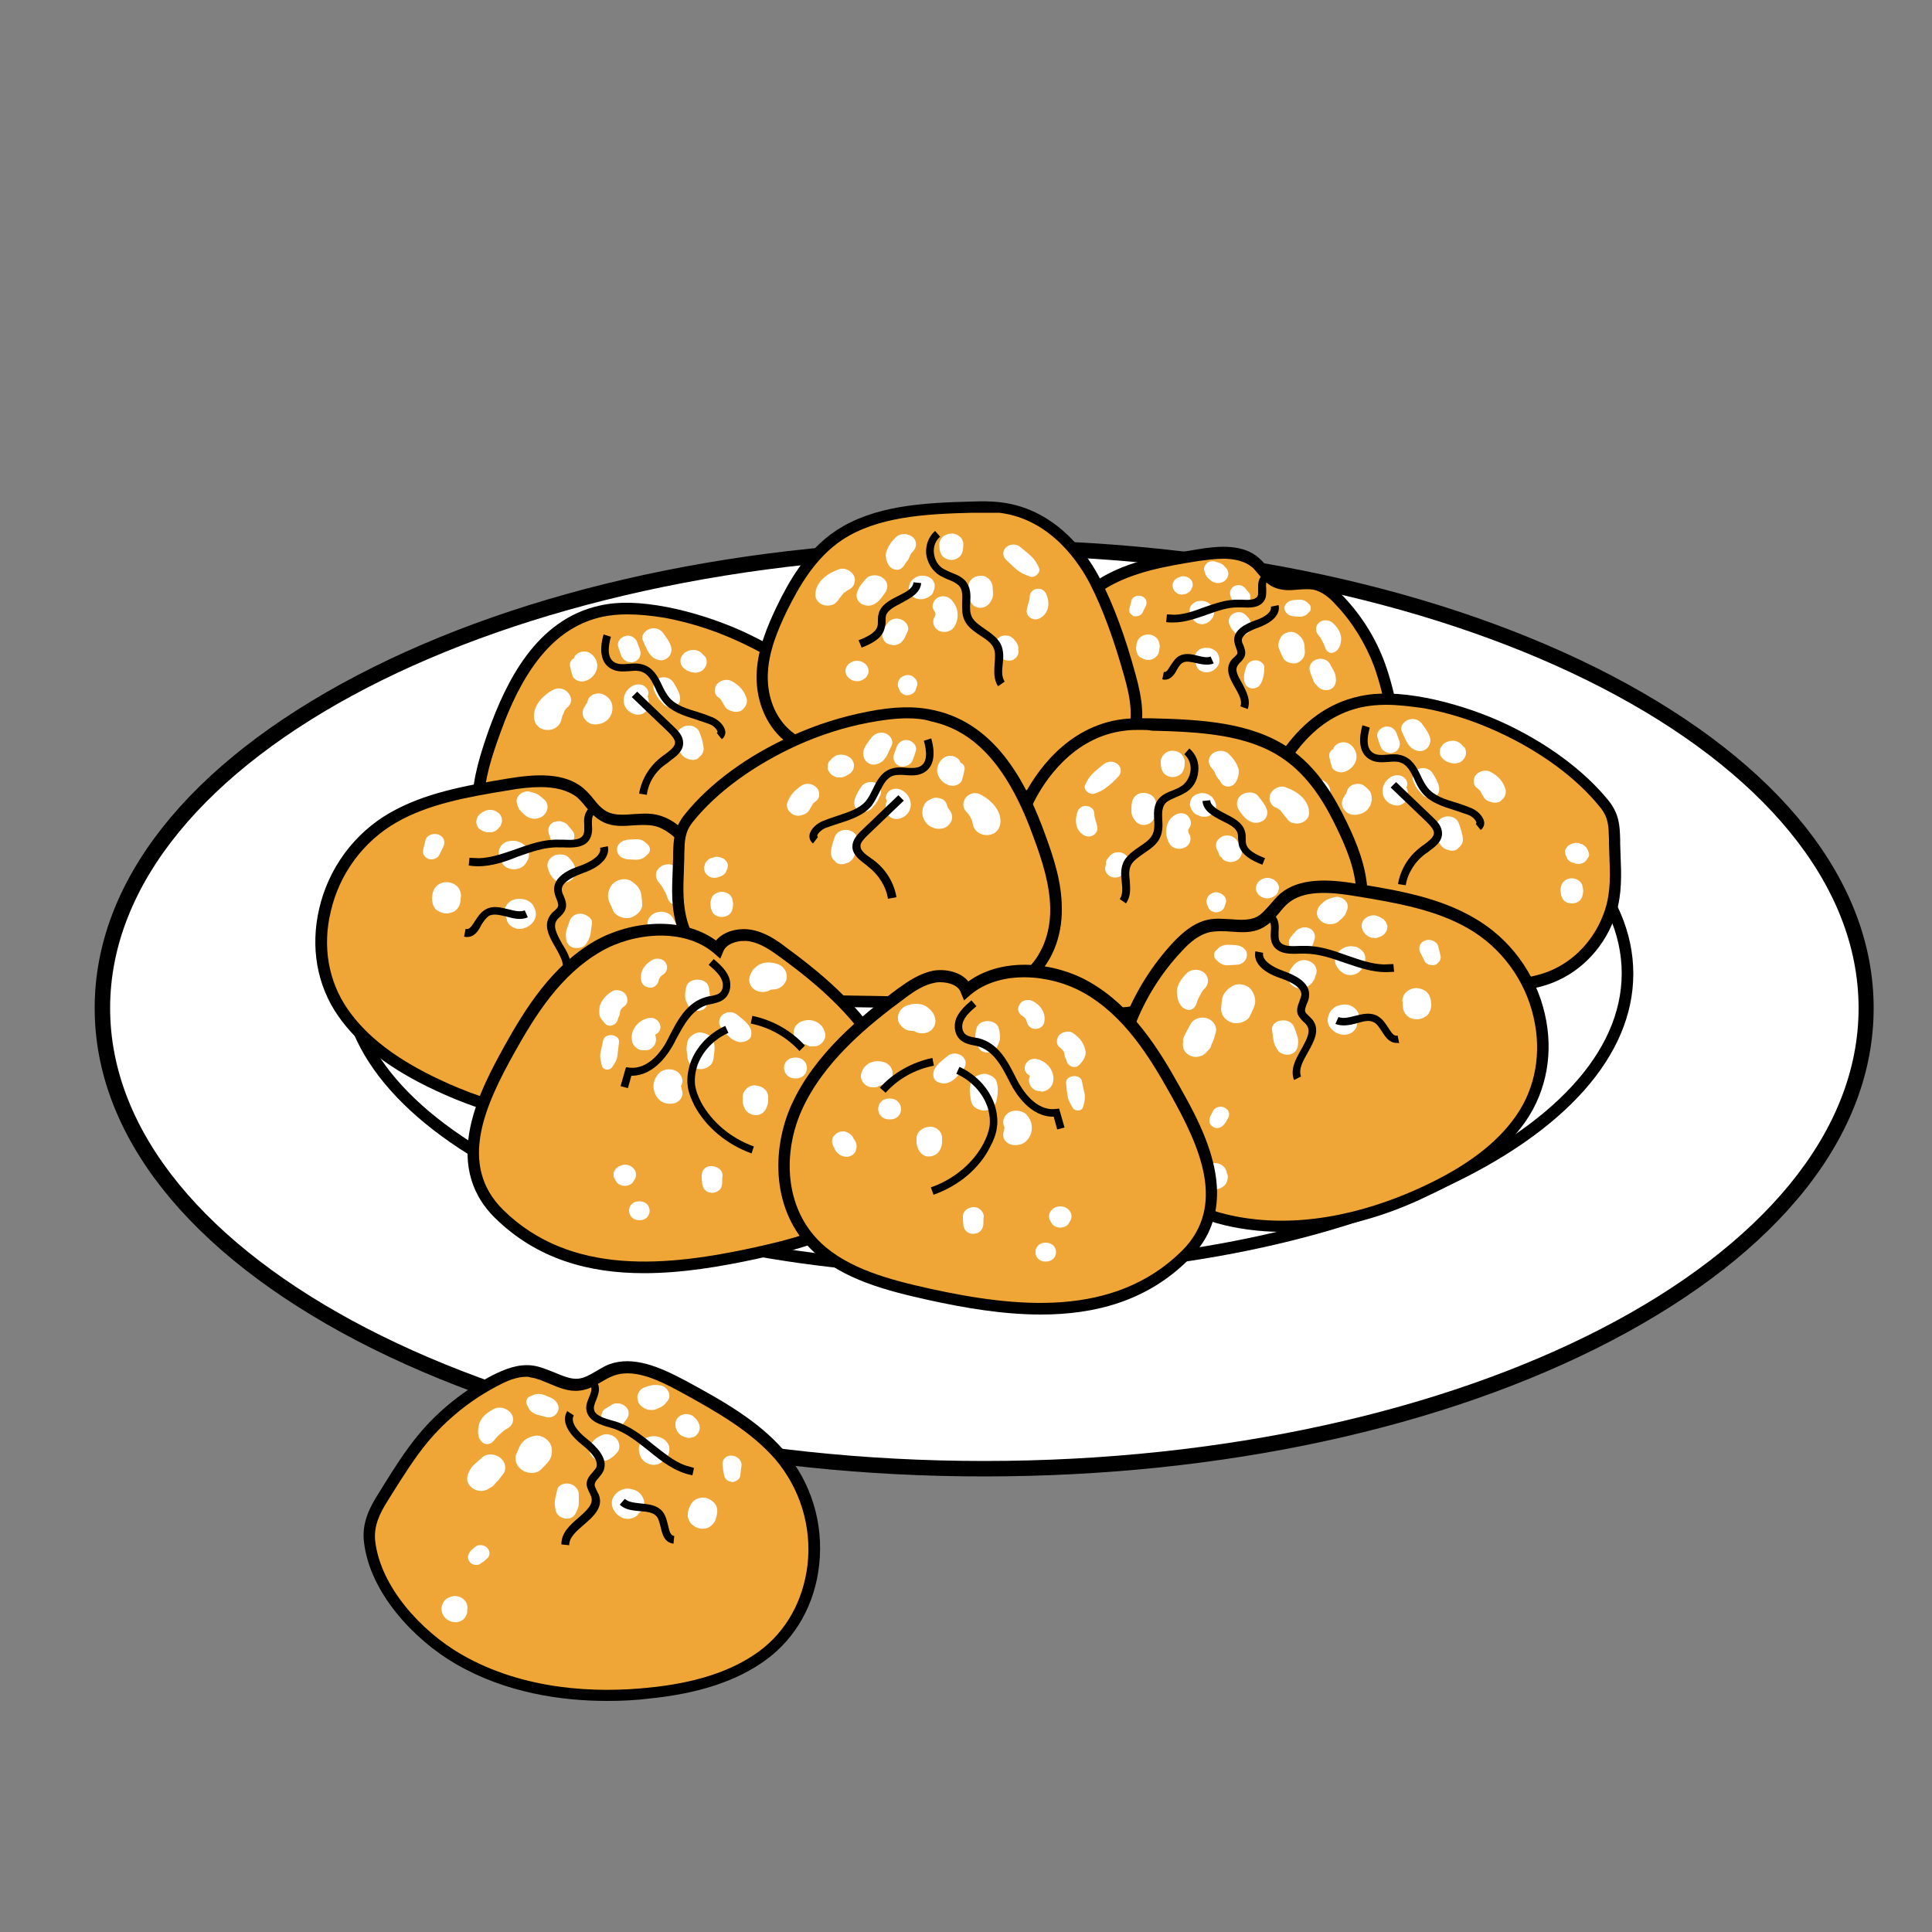 <?xml version="1.0" encoding="utf-8"?>
<!-- Generator: Adobe Illustrator 25.2.1, SVG Export Plug-In . SVG Version: 6.00 Build 0)  -->
<svg version="1.1" id="Layer_1" xmlns="http://www.w3.org/2000/svg" xmlns:xlink="http://www.w3.org/1999/xlink" x="0px" y="0px"
	 viewBox="0 0 500 500" style="enable-background:new 0 0 500 500;" xml:space="preserve">
<rect x="0" y="0" width="500" height="500" fill="#808080" stroke="none"/>
<style type="text/css">
	.st0{fill:#006837;}
	.st1{fill:#E8231C;}
	.st2{fill:#417338;}
	.st3{fill:#C20A10;}
	.st4{fill:#A12318;}
	.st5{fill:#F15A24;}
	.st6{fill:#FFFFFF;}
	.st7{fill:#FFB1AB;}
	.st8{fill:#CD2D1F;}
	.st9{fill:#DB584D;}
	.st10{fill:#C28650;}
	.st11{fill:#FFC48D;}
	.st12{fill:#FCD895;}
	.st13{fill:#96070D;}
	.st14{fill:#FB953B;}
	.st15{fill:#8C6539;}
	.st16{fill:#FFDC73;}
	.st17{fill:#D68F32;}
	.st18{fill:#FFCC36;}
	.st19{fill:#873813;}
	.st20{fill:#B5621D;}
	.st21{fill:#DEA62C;}
	.st22{fill:#FCF8B8;}
	.st23{fill:#F2B363;}
	.st24{fill:#CC9248;}
	.st25{fill:#F0A637;}
	.st26{fill:#C49074;}
	.st27{fill:#754D37;}
	.st28{fill:#CC5225;}
	.st29{fill:#FFA482;}
	.st30{fill:#C2796B;}
	.st31{fill:#BD4E38;}
	.st32{fill:#A1341F;}
	.st33{fill:#E0D798;}
	.st34{fill:#B8B285;}
	.st35{fill:#B0974C;}
	.st36{fill:#E4C462;}
	.st37{fill:#86A1CF;}
	.st38{fill:#C9DEFF;}
	.st39{display:none;}
	.st40{display:inline;fill:#FFEDBA;}
	.st41{display:inline;fill:none;stroke:#000000;stroke-width:4;stroke-miterlimit:10;}
	.st42{fill:#D4B65D;}
	.st43{fill:#EBB79B;}
	.st44{fill:#A67460;}
	.st45{fill:#9C7140;}
	.st46{fill:#CFA372;}
	.st47{fill:#A43931;}
	.st48{fill:#C9665E;}
	.st49{fill:#B3B3B3;}
	.st50{fill:#FFC3BF;}
	.st51{fill:#86514E;}
	.st52{fill:#FFDDB3;}
	.st53{fill:#B56D6A;}
	.st54{fill:#E3B7B6;}
	.st55{fill:#CCAFA4;}
	.st56{fill:#D9A190;}
	.st57{fill:#C97270;}
	.st58{fill:#BC7E65;}
	.st59{fill:#FFEADB;}
	.st60{fill:#666666;}
	.st61{fill:#FCE18D;}
	.st62{fill:#FCA432;}
	.st63{fill:#D66B00;}
	.st64{fill:#FAD1A3;}
	.st65{fill:#FCE7A4;}
	.st66{fill:#9C654C;}
	.st67{fill:#C74E18;}
	.st68{fill:#FCD04C;}
	.st69{fill:#CCA173;}
	.st70{fill:#FFDF80;}
	.st71{fill:#F7AB4F;}
	.st72{fill:#E0931C;}
	.st73{fill:#C72805;}
	.st74{fill:#C7B481;}
	.st75{fill:#FCB962;}
	.st76{fill:#E67A23;}
	.st77{fill:#704C32;}
	.st78{fill:#592B29;}
	.st79{fill:#4A201F;}
	.st80{fill:#7A4A48;}
	.st81{fill:#D4F0FF;}
	.st82{fill:#FFF4C7;}
	.st83{fill:#FCF19F;}
	.st84{fill:#FCE221;}
	.st85{fill:#FCEC71;}
</style>
<g>
	<g>
		<ellipse class="st6" cx="254.7" cy="260.9" rx="228.2" ry="119.2"/>
		<g>
			<path d="M254.7,382.1c-61.3,0-118.9-12.5-162.3-35.1c-43.8-22.9-67.9-53.4-67.9-86.1s24.1-63.2,67.9-86.1
				c43.4-22.7,101-35.1,162.3-35.1s118.9,12.5,162.3,35.1c43.8,22.9,67.9,53.4,67.9,86.1S460.8,324.1,417,347
				C373.7,369.6,316,382.1,254.7,382.1z M254.7,143.7c-124.7,0-226.2,52.6-226.2,117.2S130,378.1,254.7,378.1S481,325.6,481,260.9
				S379.5,143.7,254.7,143.7z"/>
		</g>
		<g>
			<path d="M255.5,330.2c-44.5,0-86.3-8-117.8-22.6c-31.9-14.8-49.4-34.5-49.4-55.6s17.5-40.9,49.4-55.6
				c31.5-14.6,73.3-22.6,117.8-22.6s86.3,8,117.8,22.6c31.9,14.8,49.4,34.5,49.4,55.6s-17.5,40.9-49.4,55.6
				C341.8,322.2,300,330.2,255.5,330.2z M255.5,176.7c-90.5,0-164.2,33.7-164.2,75.2s73.7,75.2,164.2,75.2
				c90.5,0,164.2-33.7,164.2-75.2S346,176.7,255.5,176.7z"/>
		</g>
	</g>
	<g>
		<path class="st25" d="M172.5,158.6c-5.5-1.1-11.3-1.6-16.7-0.4c-15.1,3.3-22.9,18-27.7,31.3c-2.2,6.1-4.2,12.3-4.2,18.6
			c-0.1,6.4,2.1,13,7.2,17.5c7.7,6.8,19.7,7,30.5,6.9c8.3-0.1,16.7-0.3,25-0.4c6.3-0.1,12.8-0.2,18.5-2.5c7.7-3,13.1-9.7,15.4-16.9
			c1.9-6,1.2-11.6,1-17.7c-0.1-4,0.1-6.8-2.7-10.2c-6.8-8.5-17.1-15.4-27.4-20.1C185.4,161.9,179,159.8,172.5,158.6z"/>
		<g>
			<path d="M158,233.9c-10.5,0-20.9-1-28.1-7.3c-4.9-4.3-7.7-11.1-7.7-18.6c0.1-6.7,2.2-13.1,4.3-19.1c4.4-12.1,12.1-28.6,28.8-32.2
				c4.9-1.1,10.4-0.9,17.3,0.4l0,0c6.6,1.3,13.1,3.4,19.2,6.1c11.7,5.3,21.6,12.6,28,20.5c2.8,3.5,2.9,6.6,3,10.1l0,1
				c0,1,0.1,2,0.1,3c0.2,5.1,0.4,10-1.2,15.2c-2.6,8.2-8.7,14.8-16.3,17.8c-6.1,2.4-13,2.5-19.1,2.6l-25,0.4
				C160.3,233.9,159.2,233.9,158,233.9z M162.3,159c-2.3,0-4.3,0.2-6.3,0.6c-11.6,2.5-20.1,12.1-26.6,30.3
				c-2.1,5.8-4.1,11.9-4.2,18.1c-0.1,6.6,2.4,12.6,6.6,16.3c7.1,6.3,18.5,6.7,29.5,6.5l25-0.4c5.8-0.1,12.4-0.2,18-2.4
				c6.8-2.7,12.2-8.6,14.6-16c1.5-4.7,1.3-9.3,1.1-14.1c0-1-0.1-2-0.1-3.1l0-1c-0.1-3.4-0.1-5.6-2.3-8.3
				c-6.1-7.6-15.6-14.6-26.9-19.7c-5.9-2.7-12.2-4.7-18.6-5.9C168.5,159.3,165.3,159,162.3,159z"/>
		</g>
		<path class="st6" d="M164,171.3c1.5-0.4,2.1-1.9,1.6-3.2c-0.2-0.6-0.5-1.3-0.7-1.9c-0.4-1.1-1.7-2-3.1-1.6
			c-1.3,0.4-2.2,1.6-1.8,2.8l0.6,1.8c0.2,0.5,0.4,1.1,0.9,1.5C162.2,171.3,163.2,171.6,164,171.3z M151.2,176.3
			c1.6-0.4,2.7-1.5,3.2-2.9c0.5-1.5-0.1-3.1-1.3-4.1c-1.5-1.3-4-0.7-4.6,1.1c0,0,0,0,0,0c-0.7,0.3-1.1,1.1-1,1.9
			c0.2,0.8,0.3,1.6,0.6,2.3c0,0,0,0,0,0C148.3,175.9,150,176.6,151.2,176.3z M167.8,180.9c0-0.2-0.1-0.3-0.1-0.3
			c0-0.1,0-0.2-0.1-0.3c0,0,0,0,0-0.1c0-0.1,0-0.1,0.1-0.2c0.4-0.9-0.2-1.9-0.9-2.4c-0.8-0.6-1.9-0.6-2.9-0.2
			c-2.7,1.3-3.5,4.9-1,6.8c1,0.7,2.5,1.1,3.6,0.4c1.1-0.6,1.6-1.7,1.4-2.9C167.9,181.5,167.9,181.2,167.8,180.9z M156.3,179.8
			c-0.8-0.5-2.1-0.4-2.9,0c-0.9,0.5-1.3,1.2-1.4,2c0,0,0,0,0,0c0.1-0.5,0-0.2-0.1,0.2c0,0.1-0.1,0.1-0.1,0.2l0-0.1
			c-0.2,0.2-0.3,0.4-0.4,0.6c0,0,0.1-0.1,0.1-0.1c-0.9,1.1-1,2.6,0,3.7c0.4,0.5,1.1,1,1.8,1.1c1,0.2,1.8,0,2.7-0.3
			c1.6-0.7,2.5-2.2,2.5-3.8c0-0.6-0.1-1.3-0.4-1.8C157.7,180.7,157.1,180.2,156.3,179.8z M143,178.6c-2.7,1.5-5.1,4.2-4.8,7.2
			c0.2,1.6,1.2,2.9,3.1,3.1c1.8,0.2,3.4-0.8,3.9-2.3c0.1-0.4,0.2-0.8,0.3-1.2c0.1-0.4,0.1-0.4,0-0.1c0.2-0.3,0.4-0.7,0.5-1.1
			c0.1-0.3,0.4-0.7,0.9-1.2C149.4,180.9,146.2,176.8,143,178.6z M173.6,169.1c0.7-1.9-0.9-3.7-2-5.3c-0.8-1.1-2.2-1.5-3.6-1
			c-1.2,0.5-2.2,1.8-1.6,3c0.3,0.8,0.7,1.6,1.1,2.4c0.6,1.2,1.4,2.2,2.9,2.6C171.7,171.2,173.2,170.3,173.6,169.1z M182.1,169.6
			c-0.3-0.4-0.7-0.8-1.1-1c-0.5-0.3-1-0.4-1.6-0.4c-0.8,0-1.7,0.3-2.3,0.8c-0.3,0.3-0.5,0.6-0.7,0.9c-0.2,0.3-0.3,0.7-0.3,1.1
			c0,0.5,0.1,1,0.4,1.4c0.3,0.4,0.7,0.8,1.1,1c0.1,0.1,0.2,0.2,0.4,0.2c0.5,0.3,1.2,0.4,1.8,0.5c0.4,0,0.8-0.1,1.2-0.2
			c0.4-0.1,0.7-0.3,1-0.6c0.5-0.5,0.9-1.2,0.9-1.9c0-0.6-0.1-1.1-0.5-1.6C182.3,169.8,182.2,169.7,182.1,169.6z M189.4,176.3
			c-1.2-0.7-2.9-0.3-3.8,0.7c-0.8,0.9-0.9,2.6,0.2,3.4c0.3,0.2,0.5,0.4,0.7,0.6c0.1,0.1,0.2,0.2,0.2,0.2c0,0,0,0,0,0.1
			c0.3,0.5,0.6,1,0.9,1.5c0.3,0.7,1.2,1.1,2,1.3c1,0.3,2.2,0.1,2.8-0.7c0,0,0,0,0,0c0.7-0.6,1.1-1.8,0.8-2.7
			C192.6,178.8,191.3,177.3,189.4,176.3z M174.2,176.5c-0.7-1.1-2.5-1.6-3.8-0.9c-1.4,0.8-1.6,2.1-1,3.4c0.2,0.4,0.4,0.8,0.6,1.2
			c0.3,0.5,0.7,1,1.1,1.4c0.4,0.4,0.7,0.9,1.2,1.1c0.7,0.4,1.7,0.4,2.5,0C177.4,181.5,175.2,178.1,174.2,176.5z M181.1,189.7
			c-0.4-1.3-1.8-2.1-3.3-1.9c-1.3,0.2-2.8,1.3-2.6,2.6c0.2,1.1,0.3,2.1,0.5,3.2c0.1,0.6,0.3,1.2,0.8,1.8c0.3,0.3,0.6,0.6,1,0.8
			c0.1,0,1.2,0.5,0.6,0.2c0.8,0.4,2.1,0.4,2.7-0.3c0.3-0.3,0.7-0.6,0.9-1c0.6-0.8,0.4-1.7,0.2-2.7
			C181.8,191.5,181.4,190.6,181.1,189.7z M214.7,197.3c0-0.1-0.1-0.2-0.1-0.3c0-0.1,0-0.1-0.1-0.2c0,0,0,0,0-0.1
			c-0.1-0.3-0.3-0.6-0.5-0.9c-0.3-0.3-0.6-0.6-1-0.8l-0.4-0.1c-0.2-0.1-0.4-0.2-0.6-0.2c-0.4-0.1-0.7-0.1-1.1,0
			c-0.2,0-0.5,0.1-0.7,0.2c-0.3,0.1-0.6,0.3-0.9,0.5c-0.3,0.3-0.5,0.7-0.7,1c-0.1,0.3-0.1,0.6,0,0.9c0,0.3,0.1,0.6,0.3,0.9l0.1,0.3
			c0,0.1,0.1,0.1,0.1,0.2c0.1,0.2,0.3,0.3,0.4,0.5c0.1,0.1,0.2,0.2,0.3,0.2c0.2,0.2,0.4,0.3,0.6,0.3c0.1,0.1,0.3,0.1,0.4,0.1
			c0.1,0,0.1,0,0.2,0.1c0.1,0,0.2,0.1,0.3,0.1c0.5,0.1,0.9,0.1,1.4,0c0.4-0.1,0.8-0.3,1.1-0.6c0.3-0.3,0.5-0.6,0.7-1
			C214.9,198.1,214.9,197.7,214.7,197.3z M210.4,203.8c-1.2,0-2.4,0.7-2.7,1.8c-0.2,0.6-0.3,1.2-0.2,1.8c0,0.2,0.1,0.5,0.1,0.7
			c0.1,0.3,0.2,0.6,0.4,1c0.9,1.6,3.9,1.6,4.8,0c0.2-0.3,0.3-0.6,0.4-1c0-0.2,0.1-0.5,0.1-0.7c0.1-0.6-0.1-1.2-0.2-1.8
			C212.8,204.7,211.6,203.8,210.4,203.8z"/>
		<g>
			<path d="M186.8,191.3l-1.3-1.6c0.2-0.1,0.2-0.2,0.2-0.3c-0.1-0.6-1-1.6-2.1-2c-1.1-0.4-2.3-0.8-3.5-1.2c-3.2-1-6.4-2-8.5-4.6
				c-0.9-1.1-1.5-2.3-2-3.5c-1-2-1.8-3.7-3.7-4.3c-0.9-0.3-2-0.2-3.1-0.1c-1.5,0.1-3,0.2-4.4-0.5c-2.7-1.3-3.5-4.5-2.2-9l1.9,0.6
				c-0.7,2.5-1.1,5.6,1.1,6.7c1,0.5,2.2,0.4,3.4,0.3c1.3-0.1,2.5-0.2,3.8,0.2c2.7,0.8,3.9,3.2,4.9,5.3c0.5,1.1,1.1,2.2,1.8,3.1
				c1.7,2.1,4.5,3,7.6,3.9c1.2,0.4,2.4,0.8,3.6,1.3c1.5,0.6,3.1,2,3.4,3.6C187.8,190,187.5,190.8,186.8,191.3z"/>
		</g>
		<g>
			<path d="M167.4,205.7l-2-0.3c0.6-3.7,2.7-7.2,5.9-9.6c0.2-0.2,0.4-0.3,0.7-0.5c1.3-1,2.7-2,2.7-3.1c0-0.9-0.9-1.9-1.8-2.8l-9.4-9
				l1.4-1.4l9.4,9c1.3,1.2,2.5,2.5,2.5,4.3c0,2.2-1.9,3.5-3.5,4.7c-0.2,0.2-0.4,0.3-0.6,0.5C169.7,199.4,167.8,202.5,167.4,205.7z"
				/>
		</g>
	</g>
	<g>
		<path class="st25" d="M177.6,217.6c-2.2-2.4-4.9-4.7-8.2-5.3c-4.2-0.8-8.8,1-12.6-0.7c-2.9-1.3-4.2-4.3-6.6-6.3
			c-4.7-4-12.2-3.3-18.6-2.2c-10.3,1.7-20.9,3.5-29.8,8.6c-18,10.3-24.1,34.2-13,50.5c5.7,8.4,15,14.4,24.8,18.9
			c15.1,7,32.7,11,49.3,7.8c12.6-2.4,26.4-10.2,31.7-21.1c1.9-4,1.5-7.9,0.5-12c-1.4-5.9-2.6-11.9-4.8-17.6
			C187.5,230.6,183.2,223.6,177.6,217.6z"/>
		<g>
			<path d="M150.7,291.4c-14.7,0-28.2-4.6-37.8-9.1c-11.9-5.5-20.2-11.9-25.4-19.4c-5.5-7.9-7.2-17.8-4.9-27.7
				c2.4-10.5,9.1-19.6,18.4-24.9c8.8-5,18.9-6.9,30.3-8.8c7.3-1.2,14.8-1.7,19.8,2.6c1,0.9,1.8,1.8,2.6,2.8c1.1,1.4,2.2,2.6,3.7,3.3
				c1.8,0.8,4,0.7,6.4,0.5c1.9-0.1,3.9-0.3,5.9,0.1c3.9,0.8,6.7,3.3,9,5.8h0c5.7,6,10.2,13.2,13,20.9c1.9,5,3.1,10.3,4.3,15.5
				l0.5,2.4c1,4.1,1.6,8.5-0.6,13c-5.8,11.9-20.6,19.6-32.8,22C158.9,291.1,154.8,291.4,150.7,291.4z M139.9,203.7
				c-2.6,0-5.4,0.3-8.1,0.8c-11.1,1.8-21,3.6-29.3,8.4c-8.5,4.9-14.7,13.3-16.9,23C83.4,245,85,254,90,261.2
				c4.9,7.1,12.8,13.1,24.2,18.4c11.8,5.5,29.8,11.3,48.4,7.7c11.4-2.2,25.3-9.3,30.6-20.3c1.7-3.4,1.4-6.9,0.4-11l-0.5-2.4
				c-1.2-5-2.4-10.2-4.2-15.1c-2.7-7.3-7-14.1-12.4-19.9c-2-2.1-4.4-4.3-7.4-4.9c-1.6-0.3-3.3-0.2-5.1-0.1c-2.6,0.2-5.3,0.4-7.8-0.8
				c-2.1-1-3.4-2.6-4.7-4.1c-0.7-0.9-1.4-1.7-2.2-2.4C146.8,204.4,143.5,203.7,139.9,203.7z"/>
		</g>
		<path class="st6" d="M162.6,222.4c0.6,0,1.3,0.1,1.9,0.1c1.3,0,2.2-0.4,2.9-1.2c0.2-0.2,0.3-0.3,0.5-0.5c0.4-0.5,0.4-1.4,0-1.9
			c-0.2-0.2-0.3-0.4-0.5-0.5c-0.7-0.8-1.6-1.3-2.9-1.2c-0.6,0-1.3,0.1-1.9,0.1c-1.5,0.1-3,1.1-2.9,2.6
			C159.7,221.3,160.9,222.3,162.6,222.4z M175.2,224.5c-1.2-1.1-3.3-1.1-4.5,0c-1.3,1.1-1.2,2.9,0,4.1c0.6,0.7,1,1.5,1.5,2.4
			c0.5,0.9,0.5,1.8,1.3,2.6c0.4,0.4,1.1,0.6,1.7,0.4c2-0.7,2.5-2.6,2.6-4.3C178,227.6,176.7,225.9,175.2,224.5z M176.2,242.1
			c0-0.4-0.1-0.8-0.3-1.2c-0.2-0.5-0.4-0.9-0.7-1.4c-0.4-0.7-0.7-1.3-1.1-2c-0.8-1.4-2.9-1.9-4.4-1.3c-1.6,0.6-2.5,2.2-2,3.7
			c0.2,0.7,0.5,1.4,0.7,2.2c0.1,0.3,0.2,0.6,0.4,0.9c0.2,0.6,0.5,1,0.9,1.5c0,0,0,0.1,0.1,0.1c0.9,1.3,2.7,1.9,4.3,1.3
			C175.9,245.2,176.5,243.8,176.2,242.1C176.1,241.8,176.1,241.8,176.2,242.1z M166.2,234c0-0.7-0.1-1.5-0.2-2.2
			c-0.2-1.7-1.1-2.8-2.7-3.8c-1.6-1-4.1-0.3-5.1,1.2c-0.8,1.2-1.1,2.6-0.6,4c0.4,0.9,0.8,1.8,1.2,2.7c0.7,1.3,2.9,2,4.4,1.6
			C164.9,236.9,166.3,235.5,166.2,234z M150.6,236.5c-1.5-0.2-2.8,0.6-3.2,1.9c-0.2,0.7-0.5,1.4-0.7,2c-0.3,0.9-0.3,1.6-0.2,2.5
			c0.1,1.1,0.8,2.2,2.1,2.4c1.2,0.2,2.6-0.1,3.2-1.2c0.2-0.4,0.5-0.7,0.6-1.1c0.3-0.6,0.4-1.1,0.5-1.8c0.1-0.8,0.2-1.5,0.3-2.3
			C153.4,237.8,151.9,236.7,150.6,236.5z M148.9,224.8c-0.2-0.5-0.3-1.1-0.6-1.5c-0.2-0.3-0.4-0.5-0.6-0.8c-0.5-0.6-1.1-1.2-1.9-1.3
			c-0.7-0.1-1.4-0.1-2.1,0.1c-1.4,0.5-2.4,2-1.9,3.4c0.1,0.3,0.2,0.6,0.3,0.9c0.2,0.6,0.5,0.9,0.8,1.4c0.5,0.6,1.1,1.2,2,1.3
			c0.7,0.1,1.4,0.1,2.1-0.1C148.4,227.7,149.4,226.1,148.9,224.8z M146.8,219c0.8-0.3,1.3-0.8,1.6-1.5c0.3-0.7,0.4-1.8-0.2-2.4
			c-0.2-0.3-0.5-0.6-0.7-0.9c-0.1-0.1-0.2-0.3-0.4-0.4c-0.2-0.4-0.6-0.7-1-0.9c-0.3-0.1-0.5-0.2-0.8-0.3c-0.6-0.2-1.6,0-2.1,0.2
			c-0.6,0.3-1,0.8-1.2,1.4c-0.3,1,0.2,2,0.5,2.9C143.2,218.8,145.1,219.7,146.8,219z M139,205.5c-0.6-0.3-1.2-0.4-1.8-0.6
			c-2-0.5-4,1.3-3.4,3.1c0.2,0.5,0.3,1.2,0.7,1.6c0.4,0.5,0.9,1,1.4,1.4c0.6,0.5,1.5,0.9,2.4,0.9c0.8,0,1.8-0.3,2.4-0.9
			c0.6-0.6,1-1.3,1-2.1c0-0.8-0.3-1.6-1-2.1C140.1,206.3,139.6,205.8,139,205.5z M129.7,213.2c0-0.1,0.1-0.2,0.1-0.2
			c0.3-0.9,0-2-0.8-2.6c-0.8-0.7-1.9-1-3-0.7c-0.1,0-0.2,0-0.3,0.1c-0.1,0-0.3,0.1-0.4,0.2c-0.3,0.1-0.5,0.2-0.7,0.4
			c-0.2,0.1-0.4,0.3-0.6,0.5c-0.1,0.1-0.2,0.2-0.3,0.3l-0.3,0.7c-0.1,0.4-0.2,0.8-0.1,1.1c0,0.3,0.1,0.5,0.2,0.7
			c0.1,0.4,0.4,0.7,0.7,0.9c0.2,0.1,0.4,0.3,0.6,0.4c0.3,0.1,0.5,0.2,0.8,0.3c0.4,0.1,0.9,0.1,1.3,0.1c0.4,0,0.8-0.1,1.2-0.3
			c0.2-0.1,0.5-0.3,0.7-0.5c0.2-0.2,0.3-0.4,0.5-0.6C129.6,213.7,129.7,213.5,129.7,213.2z M134.7,224.6c0.9-0.4,1.4-1.1,1.8-1.9
			c0.3-0.5,0.4-0.9,0.4-1.5c0-1-0.4-1.9-1.2-2.5c-0.5-0.5-1.2-0.8-1.9-1c-0.8-0.2-1.4-0.1-2.2,0c-0.8,0.1-1.8,0.8-2.1,1.5
			c-0.4,0.6-0.5,1.3-0.4,2c0.1,0.6,0.3,1.1,0.7,1.6c0.1,0.3,0.2,0.6,0.3,0.8C131,224.9,133.1,225.4,134.7,224.6z M136.6,233.1
			c-0.4-0.2-0.8-0.4-1.2-0.4c-1-0.2-2-0.1-2.9,0.3c-0.8,0.4-1.5,1.2-1.8,2c-0.2,0.9-0.2,1.9,0.4,2.6c0,0,0,0,0,0
			c0,0.3,0.1,0.6,0.2,0.9c0.5,1.1,1.8,1.9,3.1,1.9c1.1,0,2.1-0.4,2.9-1.1c0.9-0.7,1.3-1.7,1.4-2.7c0-0.7-0.3-1.6-0.7-2.2
			C137.8,233.9,137.2,233.4,136.6,233.1z M119.3,231.6c-0.1-0.9-0.4-1.7-1.1-2.3c-0.6-0.6-1.7-1-2.6-1c-0.9,0-1.9,0.3-2.6,1
			c-0.7,0.7-1,1.4-1.1,2.3c0,0.3-0.1,0.6-0.1,0.8c0,0.5,0.1,1.1,0.2,1.6c0.1,0.3,0.2,0.5,0.4,0.8c0.2,0.4,0.5,0.7,0.9,0.9
			c0.6,0.4,1.4,0.7,2.2,0.7c0.6,0,1.3-0.2,1.8-0.4c0.7-0.3,1.5-1.2,1.7-2c0.1-0.5,0.3-1,0.2-1.6
			C119.3,232.1,119.3,231.9,119.3,231.6z M113.6,221.4c0.4-0.7,0.8-1.5,1.1-2.2c0.6-1.2,0.3-2.6-1.2-3.2c-1.3-0.5-3.1,0.1-3.4,1.5
			c-0.2,0.8-0.4,1.6-0.6,2.4c-0.2,0.9,0.2,1.7,1,2.2c0.3,0.2,0.7,0.3,1.1,0.3C112.4,222.4,113.3,222,113.6,221.4z M166,263.9
			c0.6,0.5,1.4,0.7,2.2,0.4c0.7-0.3,1.3-1,1.2-1.7c0-0.3,0-0.6-0.1-0.9c-0.1-0.3-0.2-0.6-0.4-0.8l-0.5-1c-0.5-0.9-2.1-1.3-3-0.7
			c-1.1,0.6-1.4,1.7-0.8,2.7c0.2,0.3,0.3,0.6,0.5,0.9C165.3,263.3,165.6,263.6,166,263.9z M169.6,274c-0.6-0.4-1.7-0.5-2.4-0.3
			c-0.7,0.2-1.5,0.7-1.9,1.3c-0.2,0.4-0.4,0.8-0.4,1.2c0,0.1-0.1,0.1-0.1,0.2c-0.2,0.4-0.2,0.8-0.1,1.2c0,0.9,0.6,1.8,1.5,2.3
			c1.3,0.7,3,0.5,4.1-0.4c0.7-0.7,1.1-1.6,1.1-2.6c0-0.6-0.2-1.2-0.5-1.7C170.5,274.6,170.2,274.4,169.6,274z"/>
		<g>
			<path d="M123.6,224.2c-0.7,0-1.5-0.1-2.3-0.2l0.2-2l2.5,0.1c3.1-0.1,6.2-1.2,9.4-2.3c3.6-1.3,7.2-2.6,11.2-2.5c0.4,0,0.7,0,1.1,0
				c2.1,0.1,4.2,0.2,5.1-1c0.5-0.7,0.4-1.6,0.4-2.7c-0.1-1.4-0.1-2.9,1-4.2l1.5,1.4c-0.6,0.6-0.5,1.6-0.5,2.7c0.1,1.3,0.1,2.7-0.8,4
				c-1.5,2-4.3,1.9-6.8,1.8c-0.4,0-0.7,0-1.1,0c-3.5-0.1-7.1,1.2-10.5,2.4C130.8,223,127.3,224.2,123.6,224.2z"/>
		</g>
		<g>
			<path d="M147.4,252.1l-1.9-0.7c0.7-1.9-0.5-4-1.8-6.3c-1.6-2.7-3.3-5.8-1.1-8.5c0.3-0.4,0.6-0.7,0.9-0.9c0.4-0.4,0.8-0.7,0.9-1.1
				c0.2-0.5-0.1-1.2-0.4-2c-0.3-0.7-0.5-1.4-0.6-2.2c-0.2-3.5,3.8-5.4,6.9-6.4c2.7-1,5.5-2.7,5-4.6l2-0.4c0.6,2.7-1.7,5.3-6.3,6.9
				c-3.8,1.4-5.7,2.8-5.6,4.4c0,0.5,0.2,1,0.5,1.6c0.4,1,0.9,2.2,0.4,3.5c-0.3,0.8-0.9,1.4-1.4,1.9c-0.3,0.2-0.5,0.5-0.7,0.7
				c-1.2,1.6-0.3,3.4,1.3,6.3C146.9,246.5,148.5,249.3,147.4,252.1z"/>
		</g>
		<g>
			<path d="M120.9,242.5c-0.2,0-0.5,0-0.8-0.1l0.4-2c0.9,0.2,1.4-0.4,2.4-2c0.7-1.1,1.5-2.3,2.7-3c1.9-1.1,3.9-0.6,5.9-0.1
				c1.6,0.4,3.1,0.8,4.3,0.3l0.8,1.8c-1.8,0.8-3.7,0.3-5.6-0.2c-1.7-0.4-3.2-0.8-4.4-0.2c-0.8,0.5-1.4,1.4-2,2.3
				C123.9,240.8,122.8,242.5,120.9,242.5z"/>
		</g>
	</g>
	<g>
		<path class="st25" d="M346.8,155.6c-1.8-1.9-3.9-3.8-6.6-4.3c-3.3-0.7-7.1,0.8-10.1-0.6c-2.3-1.1-3.4-3.5-5.3-5.1
			c-3.8-3.2-9.8-2.6-14.9-1.8c-8.3,1.3-16.8,2.8-23.9,6.9c-14.4,8.3-19.3,27.6-10.4,40.8c4.6,6.8,12,11.6,19.8,15.3
			c12.1,5.7,26.2,8.9,39.5,6.3c10.1-2,21.1-8.3,25.4-17.1c1.5-3.2,1.2-6.4,0.4-9.7c-1.1-4.8-2.1-9.7-3.8-14.3
			C354.8,166.1,351.3,160.4,346.8,155.6z"/>
		<g>
			<path d="M325.3,215.5c-11.9,0-22.7-3.8-30.4-7.4c-9.6-4.5-16.3-9.7-20.4-15.8c-4.4-6.4-5.8-14.7-4-22.7c2-8.6,7.4-15.9,14.8-20.3
				c7.1-4.1,15.2-5.6,24.4-7.1c5.9-1,12-1.4,16.1,2.2c0.8,0.7,1.5,1.5,2.1,2.3c0.9,1.1,1.7,2.1,2.8,2.6c1.4,0.6,3.1,0.5,5,0.4
				c1.6-0.1,3.2-0.2,4.8,0.1c3.2,0.6,5.5,2.8,7.4,4.8l0,0c4.6,4.9,8.2,10.7,10.5,17c1.5,4.1,2.5,8.4,3.4,12.5l0.4,1.9
				c0.8,3.4,1.3,7-0.5,10.7c-4.7,9.7-16.7,16-26.5,17.9C331.9,215.2,328.6,215.5,325.3,215.5z M316.6,144.6c-2.1,0-4.3,0.3-6.5,0.6
				c-8.9,1.4-16.7,2.9-23.3,6.7c-6.8,3.9-11.6,10.6-13.4,18.3c-1.7,7.3-0.4,14.5,3.5,20.3c3.9,5.7,10.2,10.5,19.2,14.8
				c9.4,4.4,23.8,9.1,38.6,6.2c9.1-1.8,20.1-7.5,24.3-16.3c1.3-2.7,1.1-5.4,0.3-8.7l-0.4-1.9c-0.9-4.1-1.9-8.3-3.3-12.2
				c-2.2-5.8-5.6-11.4-9.9-15.9l0,0c-1.5-1.7-3.5-3.4-5.8-3.9c-1.2-0.2-2.6-0.1-4,0c-2.1,0.2-4.3,0.3-6.4-0.7
				c-1.7-0.8-2.9-2.2-3.9-3.4c-0.6-0.7-1.1-1.4-1.8-1.9C322,145.2,319.4,144.6,316.6,144.6z"/>
		</g>
		<path class="st6" d="M334.8,159.5c0.5,0,1,0.1,1.5,0.1c1,0,1.7-0.3,2.3-1c0.1-0.1,0.3-0.3,0.4-0.4c0.3-0.4,0.3-1.2,0-1.6
			c-0.1-0.2-0.3-0.3-0.4-0.4c-0.6-0.7-1.3-1-2.3-1c-0.5,0-1,0.1-1.5,0.1c-1.2,0.1-2.4,0.9-2.4,2.1
			C332.5,158.6,333.5,159.4,334.8,159.5z M344.9,161.2c-1-0.9-2.7-0.9-3.6,0c-1,0.9-0.9,2.3,0,3.3c0.5,0.5,0.8,1.2,1.2,2
			c0.4,0.7,0.4,1.5,1.1,2.1c0.3,0.3,0.9,0.5,1.4,0.3c1.6-0.5,2-2.1,2.1-3.5C347.1,163.7,346.1,162.3,344.9,161.2z M345.7,175.4
			c0-0.3-0.1-0.7-0.2-1c-0.1-0.4-0.3-0.8-0.5-1.1c-0.3-0.5-0.6-1.1-0.9-1.6c-0.6-1.1-2.3-1.5-3.5-1c-1.3,0.5-2,1.8-1.6,3
			c0.2,0.6,0.4,1.2,0.6,1.7c0.1,0.2,0.2,0.5,0.3,0.7c0.1,0.5,0.4,0.8,0.8,1.2c0,0,0,0.1,0.1,0.1c0.8,1.1,2.2,1.5,3.5,1
			C345.4,177.9,345.9,176.7,345.7,175.4C345.6,175.1,345.6,175.1,345.7,175.4z M337.7,168.8c0-0.6-0.1-1.2-0.1-1.8
			c-0.2-1.4-0.9-2.3-2.1-3.1c-1.3-0.8-3.3-0.2-4,1c-0.6,1-0.9,2.1-0.4,3.2c0.3,0.7,0.6,1.5,1,2.2c0.5,1.1,2.3,1.6,3.5,1.3
			C336.7,171.2,337.7,170.1,337.7,168.8z M325.2,170.9c-1.2-0.1-2.2,0.5-2.6,1.5c-0.2,0.6-0.4,1.1-0.5,1.7c-0.2,0.7-0.2,1.3-0.1,2
			c0.1,0.9,0.6,1.7,1.6,2c0.9,0.2,2.1-0.1,2.5-0.9c0.2-0.3,0.4-0.6,0.5-0.9c0.2-0.5,0.3-0.9,0.4-1.4c0.1-0.6,0.2-1.2,0.2-1.8
			C327.4,171.9,326.3,171,325.2,170.9z M323.8,161.4c-0.1-0.4-0.3-0.8-0.5-1.2c-0.1-0.2-0.3-0.4-0.5-0.6c-0.4-0.5-0.9-0.9-1.5-1.1
			c-0.6-0.1-1.1-0.1-1.7,0.1c-1.1,0.4-1.9,1.6-1.5,2.8c0.1,0.2,0.2,0.5,0.3,0.7c0.2,0.5,0.4,0.7,0.7,1.1c0.4,0.5,0.9,1,1.6,1.1
			c0.6,0.1,1.2,0.1,1.7-0.1C323.4,163.7,324.2,162.5,323.8,161.4z M322.1,156.7c0.6-0.2,1-0.6,1.3-1.2c0.3-0.6,0.3-1.4-0.1-2
			c-0.2-0.2-0.4-0.5-0.6-0.7c-0.1-0.1-0.2-0.2-0.3-0.4c-0.2-0.3-0.5-0.5-0.8-0.7c-0.2-0.1-0.4-0.2-0.6-0.2c-0.5-0.2-1.2,0-1.6,0.2
			c-0.5,0.3-0.8,0.7-1,1.2c-0.2,0.8,0.1,1.6,0.4,2.4C319.2,156.6,320.8,157.2,322.1,156.7z M315.9,145.8c-0.5-0.2-1-0.3-1.5-0.5
			c-1.6-0.4-3.2,1-2.7,2.5c0.1,0.4,0.3,0.9,0.5,1.3c0.3,0.4,0.7,0.8,1.1,1.1c0.5,0.4,1.2,0.7,1.9,0.7c0.7,0,1.5-0.3,1.9-0.7
			c0.5-0.5,0.8-1.1,0.8-1.7c0-0.6-0.3-1.3-0.8-1.7C316.8,146.4,316.4,146,315.9,145.8z M308.5,152.1c0-0.1,0-0.1,0.1-0.2
			c0.2-0.7,0-1.6-0.6-2.1c-0.6-0.5-1.5-0.8-2.4-0.6c-0.1,0-0.1,0-0.2,0.1c-0.1,0-0.2,0.1-0.3,0.1c-0.2,0.1-0.4,0.2-0.6,0.3
			c-0.2,0.1-0.3,0.2-0.5,0.4c-0.1,0.1-0.2,0.2-0.2,0.3l-0.3,0.6c-0.1,0.3-0.1,0.6,0,0.9c0,0.2,0.1,0.4,0.2,0.6
			c0.1,0.3,0.3,0.5,0.5,0.7c0.2,0.1,0.3,0.2,0.5,0.4c0.2,0.1,0.4,0.2,0.6,0.2c0.3,0.1,0.7,0.1,1,0c0.3,0,0.7-0.1,1-0.3
			c0.2-0.1,0.4-0.3,0.6-0.4c0.1-0.2,0.3-0.3,0.4-0.5C308.3,152.4,308.4,152.3,308.5,152.1z M312.4,161.2c0.7-0.4,1.2-0.9,1.5-1.5
			c0.2-0.4,0.3-0.7,0.3-1.2c0-0.8-0.4-1.5-1-2.1c-0.4-0.4-0.9-0.7-1.5-0.8c-0.7-0.2-1.1-0.1-1.8,0c-0.6,0.1-1.4,0.7-1.7,1.2
			c-0.3,0.5-0.4,1.1-0.3,1.6c0.1,0.5,0.3,0.9,0.6,1.3c0,0.2,0.1,0.4,0.3,0.6C309.5,161.5,311.2,161.9,312.4,161.2z M314,168.1
			c-0.3-0.2-0.6-0.3-1-0.4c-0.8-0.1-1.6-0.1-2.4,0.3c-0.6,0.3-1.2,1-1.4,1.7c-0.2,0.7-0.1,1.5,0.3,2.1c0,0,0,0,0,0
			c0,0.2,0.1,0.5,0.2,0.7c0.4,0.9,1.4,1.5,2.5,1.5c0.9,0,1.7-0.3,2.3-0.9c0.7-0.6,1.1-1.4,1.1-2.2c0-0.6-0.2-1.3-0.5-1.8
			C314.9,168.7,314.5,168.3,314,168.1z M300.1,166.9c-0.1-0.7-0.3-1.4-0.9-1.9c-0.5-0.5-1.3-0.8-2.1-0.8c-0.8,0-1.5,0.3-2.1,0.8
			c-0.5,0.5-0.8,1.1-0.9,1.9c0,0.2,0,0.5-0.1,0.7c0,0.4,0.1,0.9,0.2,1.3c0.1,0.2,0.2,0.4,0.3,0.6c0.2,0.3,0.4,0.6,0.8,0.7
			c0.5,0.3,1.1,0.6,1.8,0.6c0.5,0,1-0.1,1.5-0.4c0.6-0.3,1.2-1,1.3-1.6c0.1-0.4,0.2-0.8,0.2-1.3
			C300.2,167.3,300.1,167.1,300.1,166.9z M295.6,158.7c0.3-0.6,0.6-1.2,0.9-1.8c0.5-1,0.2-2.1-1-2.6c-1-0.4-2.5,0.1-2.7,1.2
			c-0.2,0.7-0.3,1.3-0.5,2c-0.2,0.8,0.1,1.3,0.8,1.8c0.2,0.2,0.6,0.2,0.9,0.2C294.6,159.5,295.3,159.2,295.6,158.7z M337.5,193
			c0.5,0.4,1.2,0.5,1.8,0.3c0.5-0.2,1.1-0.8,1-1.3c0-0.2,0-0.5-0.1-0.7c-0.1-0.2-0.2-0.5-0.3-0.7l-0.4-0.8c-0.4-0.8-1.7-1-2.4-0.6
			c-0.9,0.5-1.1,1.4-0.6,2.2c0.1,0.2,0.3,0.5,0.4,0.7C336.9,192.5,337.2,192.8,337.5,193z M340.4,201.2c-0.5-0.3-1.4-0.4-1.9-0.2
			c-0.6,0.1-1.2,0.5-1.5,1c-0.2,0.3-0.3,0.6-0.3,1c0,0.1-0.1,0.1-0.1,0.2c-0.1,0.3-0.1,0.6-0.1,1c0,0.7,0.5,1.4,1.2,1.8
			c1,0.6,2.4,0.4,3.3-0.4c0.6-0.5,0.9-1.3,0.9-2.1c0-0.5-0.1-0.9-0.4-1.3C341.1,201.7,340.9,201.5,340.4,201.2z"/>
		<g>
			<path d="M303.6,161.1c-0.6,0-1.2,0-1.8-0.1l0.2-2l2,0.1c2.5-0.1,4.9-0.9,7.5-1.9c2.9-1,5.9-2.1,9-2c0.3,0,0.6,0,0.9,0
				c1.6,0.1,3.2,0.1,3.9-0.7c0.4-0.5,0.3-1.2,0.3-2c0-1.1-0.1-2.4,0.9-3.5l1.5,1.3c-0.4,0.4-0.4,1.1-0.3,2.1c0,1.1,0.1,2.3-0.7,3.3
				c-1.3,1.7-3.7,1.6-5.6,1.5c-0.3,0-0.6,0-0.8,0c-2.8-0.1-5.5,0.9-8.3,1.9C309.4,160.1,306.6,161.1,303.6,161.1z"/>
		</g>
		<g>
			<path d="M322.9,183.5l-1.9-0.7c0.6-1.4-0.4-3.1-1.4-4.9c-1.3-2.2-2.7-4.8-0.9-7.1c0.2-0.3,0.5-0.5,0.8-0.8
				c0.3-0.3,0.6-0.6,0.7-0.8c0.1-0.3,0-0.8-0.3-1.5c-0.2-0.5-0.4-1.2-0.5-1.8c-0.2-3,3.1-4.5,5.6-5.4c2.1-0.7,4.2-2,3.9-3.5l2-0.4
				c0.5,2.3-1.4,4.4-5.2,5.8c-2.9,1-4.4,2.2-4.3,3.4c0,0.4,0.2,0.8,0.4,1.2c0.3,0.8,0.7,1.8,0.3,2.9c-0.3,0.7-0.8,1.2-1.2,1.6
				c-0.2,0.2-0.4,0.4-0.5,0.6c-0.9,1.2-0.2,2.6,1.1,4.8C322.5,178.9,323.8,181.2,322.9,183.5z"/>
		</g>
		<g>
			<path d="M301.5,175.9c-0.2,0-0.4,0-0.7-0.1l0.4-1.9c0.6,0.1,0.9-0.3,1.7-1.6c0.6-0.9,1.2-1.9,2.2-2.5c1.6-0.9,3.3-0.5,4.9-0.1
				c1.2,0.3,2.4,0.6,3.3,0.2l0.8,1.8c-1.5,0.6-3.2,0.2-4.6-0.1c-1.3-0.3-2.5-0.6-3.4-0.1c-0.6,0.3-1.1,1.1-1.5,1.8
				C304,174.5,303,175.9,301.5,175.9z"/>
		</g>
	</g>
	<g>
		<path class="st25" d="M368.9,182c-5.5-1.1-11.3-1.6-16.7-0.4c-15.1,3.3-22.9,18-27.7,31.3c-2.2,6.1-4.2,12.3-4.2,18.6
			c-0.1,6.4,2.1,13,7.2,17.5c7.7,6.8,19.7,7,30.5,6.9c8.3-0.1,16.7-0.3,25-0.4c6.3-0.1,12.8-0.2,18.5-2.5c7.7-3,13.1-9.7,15.4-16.9
			c1.9-6,1.2-11.6,1-17.7c-0.1-4,0.1-6.8-2.7-10.2c-6.8-8.5-17.1-15.4-27.4-20.1C381.8,185.4,375.5,183.3,368.9,182z"/>
		<g>
			<path d="M354.5,257.4c-10.5,0-20.9-1-28.1-7.3c-4.9-4.3-7.7-11.1-7.7-18.6c0.1-6.7,2.2-13.1,4.3-19.1
				c4.4-12.1,12.1-28.6,28.8-32.2c4.9-1.1,10.4-0.9,17.3,0.4l0,0c6.6,1.3,13.1,3.4,19.2,6.1c11.7,5.3,21.6,12.6,28,20.5
				c2.8,3.5,2.9,6.6,3,10.1l0,1c0,1,0.1,2,0.1,3c0.2,5.1,0.4,10-1.2,15.2c-2.6,8.2-8.7,14.8-16.3,17.8c-6.1,2.4-13,2.5-19.1,2.6
				l-25,0.4C356.8,257.4,355.6,257.4,354.5,257.4z M358.8,182.4c-2.3,0-4.3,0.2-6.3,0.6c-11.6,2.5-20.1,12.1-26.6,30.3
				c-2.1,5.8-4.1,11.9-4.2,18.1c-0.1,6.6,2.4,12.6,6.6,16.3c7.1,6.3,18.5,6.6,29.5,6.5l25-0.4c5.8-0.1,12.4-0.2,18-2.4
				c6.8-2.7,12.2-8.6,14.6-16c1.5-4.7,1.3-9.3,1.1-14.1c0-1-0.1-2-0.1-3.1l0-1c-0.1-3.4-0.1-5.6-2.3-8.3
				c-6.1-7.6-15.6-14.6-26.9-19.7c-5.9-2.7-12.2-4.7-18.6-5.9C365,182.8,361.7,182.4,358.8,182.4z"/>
		</g>
		<path class="st6" d="M360.5,194.8c1.5-0.4,2.1-1.9,1.6-3.2c-0.2-0.6-0.5-1.3-0.7-1.9c-0.4-1.1-1.7-2-3.1-1.6
			c-1.3,0.4-2.2,1.6-1.8,2.8l0.6,1.8c0.2,0.5,0.4,1.1,0.9,1.5C358.6,194.7,359.6,195.1,360.5,194.8z M347.7,199.8
			c1.6-0.4,2.7-1.5,3.2-2.9c0.5-1.5-0.1-3.1-1.3-4.1c-1.5-1.3-4-0.7-4.6,1.1c0,0,0,0,0,0c-0.7,0.3-1.1,1.1-1,1.9
			c0.2,0.8,0.3,1.6,0.6,2.3c0,0,0,0,0,0C344.7,199.4,346.5,200.1,347.7,199.8z M364.2,204.4c0-0.2-0.1-0.3-0.1-0.3
			c0-0.1,0-0.2-0.1-0.3c0,0,0,0,0-0.1c0-0.1,0-0.1,0.1-0.2c0.4-0.9-0.2-1.9-0.9-2.4c-0.8-0.6-1.9-0.6-2.9-0.2
			c-2.7,1.3-3.5,4.9-1,6.8c1,0.7,2.5,1.1,3.6,0.4c1.1-0.6,1.6-1.7,1.4-2.9C364.4,205,364.3,204.7,364.2,204.4z M352.8,203.2
			c-0.8-0.5-2.1-0.4-2.9,0c-0.9,0.5-1.3,1.2-1.4,2c0,0,0,0,0,0c0.1-0.5,0-0.2-0.1,0.2c0,0.1-0.1,0.1-0.1,0.2l0-0.1
			c-0.2,0.2-0.3,0.4-0.4,0.6c0,0,0.1-0.1,0.1-0.1c-0.9,1.1-1,2.6,0,3.7c0.4,0.5,1.1,1,1.8,1.1c1,0.2,1.8,0,2.7-0.3
			c1.6-0.7,2.5-2.2,2.5-3.8c0-0.6-0.1-1.3-0.4-1.8C354.1,204.2,353.5,203.7,352.8,203.2z M339.4,202.1c-2.7,1.5-5.1,4.2-4.8,7.2
			c0.2,1.6,1.2,2.9,3.1,3.1c1.8,0.2,3.4-0.8,3.9-2.3c0.1-0.4,0.2-0.8,0.3-1.2c0.1-0.4,0.1-0.4,0-0.1c0.2-0.3,0.4-0.7,0.5-1.1
			c0.1-0.3,0.4-0.7,0.9-1.2C345.9,204.4,342.6,200.3,339.4,202.1z M370,192.6c0.7-1.9-0.9-3.7-2-5.3c-0.8-1.1-2.2-1.5-3.6-1
			c-1.2,0.5-2.2,1.8-1.6,3c0.3,0.8,0.7,1.6,1.1,2.4c0.6,1.2,1.4,2.2,2.9,2.6C368.2,194.7,369.6,193.8,370,192.6z M378.6,193.1
			c-0.3-0.4-0.7-0.8-1.1-1c-0.5-0.3-1-0.4-1.6-0.4c-0.8,0-1.7,0.3-2.3,0.8c-0.3,0.3-0.5,0.6-0.7,0.9c-0.2,0.3-0.3,0.7-0.3,1.1
			c0,0.5,0.1,1,0.4,1.4c0.3,0.4,0.7,0.8,1.1,1c0.1,0.1,0.2,0.2,0.4,0.2c0.5,0.3,1.2,0.4,1.8,0.5c0.4,0,0.8-0.1,1.2-0.2
			c0.4-0.1,0.7-0.3,1-0.6c0.5-0.5,0.9-1.2,0.9-1.9c0-0.6-0.1-1.1-0.5-1.6C378.7,193.3,378.7,193.2,378.6,193.1z M385.8,199.8
			c-1.2-0.7-2.9-0.3-3.8,0.7c-0.8,0.9-0.9,2.6,0.2,3.4c0.3,0.2,0.5,0.4,0.7,0.6c0.1,0.1,0.2,0.2,0.2,0.2c0,0,0,0,0,0.1
			c0.3,0.5,0.6,1,0.9,1.5c0.3,0.7,1.2,1.1,2,1.3c1,0.3,2.2,0.1,2.8-0.7c0,0,0,0,0,0c0.7-0.6,1.1-1.8,0.8-2.7
			C389,202.2,387.7,200.8,385.8,199.8z M370.7,200c-0.7-1.1-2.5-1.6-3.8-0.9c-1.4,0.8-1.6,2.1-1,3.4c0.2,0.4,0.4,0.8,0.6,1.2
			c0.3,0.5,0.7,1,1.1,1.4c0.4,0.4,0.7,0.9,1.2,1.1c0.7,0.4,1.7,0.4,2.5,0C373.8,204.9,371.7,201.6,370.7,200z M377.6,213.2
			c-0.4-1.3-1.8-2.1-3.3-1.9c-1.3,0.2-2.8,1.3-2.6,2.6c0.2,1.1,0.3,2.1,0.5,3.2c0.1,0.6,0.3,1.2,0.8,1.8c0.3,0.3,0.6,0.6,1,0.8
			c0.1,0,1.2,0.5,0.6,0.2c0.8,0.4,2.1,0.4,2.7-0.3c0.3-0.3,0.7-0.6,0.9-1c0.6-0.8,0.4-1.7,0.2-2.7
			C378.2,215,377.9,214.1,377.6,213.2z M411.2,220.8c0-0.1-0.1-0.2-0.1-0.3c0-0.1,0-0.1-0.1-0.2c0,0,0,0,0-0.1
			c-0.1-0.3-0.3-0.6-0.5-0.9c-0.3-0.3-0.6-0.6-1-0.8l-0.4-0.1c-0.2-0.1-0.4-0.2-0.6-0.2c-0.4-0.1-0.7-0.1-1.1,0
			c-0.2,0-0.5,0.1-0.7,0.2c-0.3,0.1-0.6,0.3-0.9,0.5c-0.3,0.3-0.5,0.7-0.7,1c-0.1,0.3-0.1,0.6,0,0.9c0,0.3,0.1,0.6,0.3,0.9l0.1,0.3
			c0,0.1,0.1,0.1,0.1,0.2c0.1,0.2,0.3,0.3,0.4,0.5c0.1,0.1,0.2,0.2,0.3,0.2c0.2,0.2,0.4,0.3,0.6,0.3c0.1,0.1,0.3,0.1,0.4,0.1
			c0.1,0,0.1,0,0.2,0.1c0.1,0,0.2,0.1,0.3,0.1c0.5,0.1,0.9,0.1,1.4,0c0.4-0.1,0.8-0.3,1.1-0.6c0.3-0.3,0.5-0.6,0.7-1
			C411.3,221.6,411.3,221.2,411.2,220.8z M406.8,227.3c-1.2,0-2.4,0.7-2.7,1.8c-0.2,0.6-0.3,1.2-0.2,1.8c0,0.2,0.1,0.5,0.1,0.7
			c0.1,0.3,0.2,0.6,0.4,1c0.9,1.6,3.9,1.6,4.8,0c0.2-0.3,0.3-0.6,0.4-1c0-0.2,0.1-0.5,0.1-0.7c0.1-0.6-0.1-1.2-0.2-1.8
			C409.2,228.1,408,227.3,406.8,227.3z"/>
		<g>
			<path d="M383.2,214.8l-1.3-1.6c0.2-0.1,0.2-0.2,0.2-0.3c-0.1-0.6-1-1.6-2.1-2c-1.1-0.4-2.3-0.8-3.5-1.2c-3.2-1-6.4-2-8.5-4.6
				c-0.9-1.1-1.5-2.3-2-3.5c-1-2-1.8-3.7-3.7-4.3c-0.9-0.3-2-0.2-3.1-0.1c-1.5,0.1-3,0.2-4.4-0.5c-2.7-1.3-3.5-4.5-2.2-9l1.9,0.6
				c-0.7,2.5-1.1,5.6,1.1,6.7c1,0.5,2.2,0.4,3.4,0.3c1.3-0.1,2.5-0.2,3.8,0.2c2.7,0.8,3.9,3.2,4.9,5.3c0.5,1.1,1.1,2.2,1.8,3.1
				c1.7,2.1,4.5,3,7.6,3.9c1.2,0.4,2.4,0.8,3.6,1.3c1.5,0.6,3.1,2,3.4,3.6C384.2,213.5,383.9,214.3,383.2,214.8z"/>
		</g>
		<g>
			<path d="M363.8,229.1l-2-0.3c0.6-3.7,2.7-7.2,5.9-9.6c0.2-0.2,0.4-0.3,0.7-0.5c1.3-1,2.7-2,2.7-3.1c0-0.9-0.9-1.9-1.8-2.8l-9.4-9
				l1.4-1.4l9.4,9c1.3,1.2,2.5,2.5,2.5,4.3c0,2.2-1.9,3.5-3.5,4.7c-0.2,0.2-0.4,0.3-0.7,0.5C366.2,222.9,364.3,226,363.8,229.1z"/>
		</g>
	</g>
	<g>
		<path class="st25" d="M258.8,131.4c-2.4-0.3-4.8-0.2-7.2-0.2c-12,0.3-24.8,0.9-34.4,7.3c-7,4.6-11.3,11.8-14.8,18.9
			c-2.7,5.6-5,11.4-5.1,17.5c-0.1,6.1,2.2,12.4,7.5,16.3c3.6,2.7,8.3,3.9,12.8,5.1c7.3,1.9,14.6,3.8,21.8,5.7
			c11.4,3,23.7,6.1,35.5,2.8c7.1-2,14.7-5.9,17.8-12.3c2.7-5.5,1.5-11.9-0.1-17.5c-2.3-8.2-5.1-16.7-9-24.4
			C278.9,141.5,270.5,132.8,258.8,131.4z"/>
		<g>
			<path d="M264,207.6c-8.6,0-17.2-2.2-25-4.2l-21.8-5.7c-4.4-1.1-9.4-2.4-13.3-5.3c-5.2-3.8-8.2-10.4-8.1-17.5
				c0.1-6.6,2.8-12.9,5.3-18.1c3.1-6.4,7.6-14.4,15.3-19.5c9.7-6.4,22.2-7.2,35.2-7.5c2.4-0.1,4.9-0.1,7.4,0.2h0
				c15,1.8,23.1,14.6,25.8,20c3.4,6.6,6.4,14.7,9.1,24.6c1.6,5.8,2.9,12.6,0,18.6c-3.9,8.2-14.4,11.9-18.7,13.1
				C271.5,207.2,267.7,207.6,264,207.6z M254.5,132.7c-1,0-1.9,0-2.9,0c-12.6,0.3-24.6,1.1-33.6,7c-7.1,4.7-11.3,12.3-14.3,18.3
				c-2.4,5-4.9,10.8-5,16.9c-0.1,6.2,2.4,11.8,6.9,15c3.5,2.5,8.2,3.8,12.3,4.8l21.8,5.7c10.8,2.8,23.1,6,34.7,2.8
				c3.9-1.1,13.4-4.4,16.8-11.5c2.4-5.1,1.4-10.9-0.2-16.5c-2.7-9.7-5.6-17.6-8.9-24.1c-2.6-5-10-16.8-23.5-18.4l0,0
				C257.3,132.7,255.9,132.7,254.5,132.7z"/>
		</g>
		<path class="st6" d="M263,147.3c1,0.9,2.2,1.4,3.5,1.9c1.3,0.5,2.9-1,2.4-2.2c-0.5-1.2-1.1-2.2-2.1-3.1c-0.8-0.8-1.8-1.5-2.7-2.3
			c-1-0.9-2.6-0.9-3.7,0c-1,0.9-1,2.4,0,3.3C261.3,145.7,262.1,146.6,263,147.3z M270.8,153.8c-0.4-0.9-1.3-1.6-2.4-1.4
			c-1,0.1-1.9,0.9-1.9,1.9c0,1.4-0.8,2.6-0.8,4c0.1,1.5,1.9,2.5,3.4,1.7C271.6,158.7,271.7,155.9,270.8,153.8z M253.7,149
			c-1.8,0.1-3,1.2-3.1,2.8c-0.1,0.6-0.1,1.2-0.1,1.8c0.1,1,0.3,1.7,0.9,2.5c1.1,1.6,3.5,1.6,4.7,0c0.6-0.8,0.9-1.5,0.9-2.5
			c0-0.6-0.1-1.2-0.1-1.8C256.7,150.3,255.5,148.9,253.7,149z M246.2,138.1c-0.8,0-1.6,0.3-2.2,0.8c-0.5,0.5-0.9,1.2-0.9,2
			c0,1.1,0.1,2.5,1.1,3.3c1.2,0.9,2.8,1,4,0c1-0.8,1.1-2.2,1.1-3.3C249.4,139.4,247.9,138,246.2,138.1z M231,147.2
			c0.7,0.3,1.5,0.4,2.1,0c0.7-0.4,1-1,1.3-1.6c-0.3,0.5,0.5-0.6,0.6-0.7c0.2-0.3,0.3-0.7,0.5-1.1c0.1-0.2,0.4-0.8,0.7-1
			c1.1-1.1,1.2-2.8,0-3.8c-1.2-1-3.2-1.1-4.3,0c-1.1,1-2.1,2.4-2.5,3.8C228.9,144,229.6,146.5,231,147.2z M241.8,152.5
			c0.1-0.4,0.1-0.7,0.1-1.1c0-0.3-0.1-0.5-0.2-0.7c-0.1-0.3-0.3-0.6-0.6-0.9c-0.4-0.3-0.9-0.6-1.4-0.7c-0.4-0.1-0.8-0.1-1.3-0.1
			c-0.4,0-0.8,0.1-1.2,0.3c-0.4,0.2-0.7,0.4-1,0.7c-0.5,0.4-0.8,1-0.9,1.6c-0.3,0.9,0,2,0.8,2.7c0.4,0.3,0.8,0.6,1.4,0.7
			c0.5,0.1,1.1,0.1,1.6,0c0.6-0.2,1.2-0.4,1.8-0.9c0.4-0.3,0.5-0.6,0.7-1C241.5,153,241.7,152.8,241.8,152.5z M242.8,154.6
			c-1.2,0.6-2,2.4-1,3.5c0.1,0.1,0.3,0.5,0.3,0.6c0,0.1,0,0.2,0,0.3c0,0.2-0.1,0.4,0,0.1c0,0.1-0.1,0.2-0.1,0.3c0,0-0.1,0.1-0.1,0.2
			c-0.8,1.2-0.3,2.9,1,3.6c1.4,0.7,3.2,0.3,4-0.9c1.3-2,1.3-4.7-0.3-6.6C245.8,154.5,244.3,153.9,242.8,154.6z M233.5,165.9
			c0.4-0.3,0.6-0.7,0.8-1.2c0.1-0.1,0.1-0.3,0.2-0.4c0.1-0.3,0.3-0.6,0.4-0.9c0.3-0.6,0.1-1.5-0.3-2c-0.3-0.5-0.8-0.8-1.4-1.1
			c-1.3-0.5-2.8-0.1-3.6,1.1c-0.5,0.7-1,1.4-1.2,2.2c-0.3,1.1,0.2,2.4,1.3,3c0.5,0.2,1,0.3,1.5,0.4c0.7,0,1.6-0.3,2.1-0.8
			C233.4,166,233.5,166,233.5,165.9z M228.4,149.5c-1.1-0.8-3.2-0.9-4.2,0.2c-1,1.1-2,2.2-2.4,3.7c-0.4,1.1,0.2,2.5,1.4,3
			c1.3,0.6,2.6,0.4,3.6-0.4c1-0.7,1.7-1.8,2.4-2.8C230,151.9,229.7,150.4,228.4,149.5z M219,153C219,153,219,153,219,153
			c0.3-0.2,0.5-0.3,0.7-0.4c1.4-0.7,1.9-2.3,1.3-3.6c-0.6-1.2-2.3-2.2-3.8-1.7c-3.2,1.1-6.1,3.3-6.2,6.6c0,1.1,0.8,2.2,1.9,2.6
			c1.1,0.4,2.7,0.3,3.5-0.6c0.3-0.3,0.6-0.6,0.8-1c0.2-0.3,0.1-0.2,0,0c0.4-0.5,0.8-1,1.2-1.5c0,0,0,0,0.1-0.1
			C218.6,153.4,218.8,153.2,219,153C218.9,153.1,218.9,153.1,219,153z M263.4,167c-0.2-0.7-0.7-1.2-1.2-1.8
			c-0.2-0.1-0.4-0.3-0.6-0.4c-0.3-0.2-0.7-0.3-1-0.3c-0.6-0.1-1.2,0-1.8,0.3c-1,0.6-1.6,1.7-1.3,2.8c0,0.2,0.1,0.3,0.1,0.5
			c0.2,0.6,0.5,1,0.9,1.4c0.2,0.3,0.5,0.5,0.7,0.8c0.7,0.7,2.2,0.9,3.1,0.4c1-0.6,1.5-1.6,1.2-2.6
			C263.6,167.7,263.5,167.3,263.4,167z M234.9,174.7c-0.7,0-1.3,0.3-1.8,0.7c-0.6,0.6-0.9,1.5-0.7,2.2c0.1,0.3,0.2,0.5,0.3,0.8
			c0.1,0.2,0.2,0.3,0.2,0.5c0.1,0.2,0.3,0.4,0.6,0.6c0.4,0.3,0.9,0.5,1.4,0.4c0.4,0,0.8-0.1,1.1-0.3c0.5-0.2,0.9-0.7,1-1.2l0.3-0.8
			c0.3-0.7,0-1.7-0.7-2.2C236.2,174.9,235.6,174.7,234.9,174.7z M221.8,171c-0.8,0-1.5,0.3-2.1,0.8c-0.3,0.2-0.5,0.5-0.6,0.8
			c-0.2,0.3-0.3,0.7-0.3,1c0,0.7,0.3,1.4,0.9,1.9c0.6,0.5,1.3,0.8,2.1,0.8c0.8,0,1.5-0.3,2.1-0.8c0.3-0.2,0.5-0.5,0.6-0.8
			c0.2-0.3,0.3-0.7,0.3-1c0-0.7-0.3-1.4-0.9-1.9C223.3,171.3,222.6,171,221.8,171z"/>
		<g>
			<path d="M258.3,177.6c-1.2-1.8-1-3.9-0.9-5.8c0.1-1.5,0.3-3-0.3-4.2c-0.6-1.3-2-2.2-3.4-3.1c-1.6-1.1-3.3-2.2-4.1-4
				c-0.7-1.5-0.6-3.1-0.6-4.7c0.1-1.7,0.1-3.2-0.8-4.2c-0.7-0.7-1.7-1.2-2.8-1.6c-0.7-0.3-1.4-0.6-2.1-1c-2-1.2-3.3-3.3-3.6-5.6
				c-0.2-2.3,0.6-4.5,2.3-6l1.3,1.5c-1.2,1-1.8,2.6-1.6,4.3c0.2,1.7,1.1,3.3,2.6,4.1c0.6,0.3,1.2,0.6,1.9,0.9c1.3,0.5,2.6,1,3.6,2.1
				c1.5,1.7,1.4,3.8,1.3,5.6c-0.1,1.4-0.1,2.7,0.4,3.7c0.6,1.3,2,2.2,3.4,3.2c1.6,1.1,3.2,2.2,4.1,3.9c0.8,1.7,0.7,3.5,0.5,5.2
				c-0.2,1.7-0.3,3.2,0.5,4.5L258.3,177.6z"/>
		</g>
		<g>
			<path d="M223,167.6l-0.8-1.9c2.3-0.9,4.5-2,4.9-3.7c0.1-0.4,0.1-0.8,0.1-1.3c0-0.6,0-1.2,0.2-1.9c0.6-2.3,2.9-3.5,5.1-4.6
				c2-1,3.8-1.9,3.9-3.5l2,0.2c-0.2,2.6-2.8,3.9-5,5.1c-1.9,1-3.7,1.9-4.1,3.3c-0.1,0.4-0.1,0.9-0.1,1.3c0,0.5,0,1.1-0.2,1.7
				C228.5,165.1,225.8,166.5,223,167.6z"/>
		</g>
	</g>
	<g>
		<path class="st25" d="M291,187.6c2.4-0.3,4.8-0.2,7.2-0.2c12,0.3,24.8,0.9,34.4,7.3c7,4.6,11.3,11.8,14.8,18.9
			c2.7,5.6,5,11.4,5.1,17.5c0.1,6.1-2.2,12.4-7.5,16.3c-3.6,2.7-8.3,3.9-12.8,5.1c-7.3,1.9-14.6,3.8-21.8,5.7
			c-11.4,3-23.7,6.1-35.5,2.8c-7.1-2-14.7-5.9-17.8-12.3c-2.7-5.5-1.5-11.9,0.1-17.5c2.3-8.2,5.1-16.7,9-24.4
			C270.9,197.7,279.3,189,291,187.6z"/>
		<g>
			<path d="M285.8,263.9c-3.8,0-7.5-0.4-11.3-1.5c-4.3-1.2-14.8-4.9-18.7-13.1c-2.9-6-1.6-12.7,0-18.6c2.8-9.9,5.7-18,9.1-24.6
				c2.8-5.4,10.8-18.2,25.8-20h0c2.5-0.3,5-0.2,7.4-0.2c13,0.3,25.6,1.1,35.2,7.5c7.7,5.1,12.2,13.1,15.3,19.5
				c2.5,5.2,5.1,11.5,5.3,18.1c0.2,7.2-2.9,13.7-8.1,17.5c-3.9,2.9-8.9,4.2-13.3,5.3l-21.8,5.7C303,261.6,294.4,263.9,285.8,263.9z
				 M295.2,188.9c-1.4,0-2.8,0-4.1,0.2h0c-13.6,1.6-21,13.4-23.5,18.4c-3.3,6.5-6.2,14.3-8.9,24.1c-1.5,5.6-2.6,11.4-0.2,16.5
				c3.4,7.1,12.9,10.4,16.8,11.5c11.5,3.2,23.8,0,34.7-2.8l21.8-5.7c4.1-1.1,8.8-2.3,12.3-4.8c4.4-3.2,7-8.9,6.9-15
				c-0.1-6.1-2.6-11.9-5-16.9c-2.9-6.1-7.2-13.6-14.3-18.3c-9-6-21-6.7-33.6-7C297.2,188.9,296.2,188.9,295.2,188.9z"/>
		</g>
		<path class="st6" d="M289.3,201.1c1-0.9,1-2.4,0-3.3c-1-0.9-2.6-0.9-3.7,0c-0.9,0.7-1.9,1.5-2.7,2.3c-1,0.9-1.6,2-2.1,3.1
			c-0.5,1.2,1.1,2.6,2.4,2.2c1.3-0.4,2.5-1,3.5-1.9C287.7,202.8,288.5,201.9,289.3,201.1z M280.6,216.2c1.5,0.8,3.3-0.2,3.4-1.7
			c0-1.4-0.8-2.5-0.8-4c0-1-0.9-1.8-1.9-1.9c-1.1-0.2-2.1,0.5-2.4,1.4C278.1,212.1,278.2,214.9,280.6,216.2z M292.9,208
			c-0.1,0.6-0.1,1.2-0.1,1.8c0,1,0.3,1.7,0.9,2.5c1.1,1.6,3.5,1.6,4.7,0c0.6-0.8,0.9-1.6,0.9-2.5c0-0.6-0.1-1.2-0.1-1.8
			c-0.1-1.6-1.3-2.7-3.1-2.8C294.2,205.1,293,206.5,292.9,208z M300.4,197.1c0,1.1,0.1,2.5,1.1,3.3c1.2,1,2.8,0.9,4,0
			c1-0.8,1.1-2.2,1.1-3.3c0-0.7-0.4-1.4-0.9-2c-0.6-0.5-1.4-0.8-2.2-0.8C301.9,194.2,300.4,195.6,300.4,197.1z M320.5,198.9
			c-0.4-1.4-1.4-2.7-2.5-3.8c-1.2-1.1-3.1-1-4.3,0c-1.2,1.1-1.1,2.7,0,3.8c0.2,0.2,0.6,0.8,0.7,1c0.1,0.4,0.3,0.8,0.5,1.1
			c0.1,0.1,0.8,1.2,0.6,0.7c0.4,0.6,0.6,1.3,1.3,1.6c0.7,0.4,1.5,0.3,2.1,0C320.1,202.7,320.9,200.3,320.5,198.9z M308.3,209.4
			c0.2,0.4,0.4,0.6,0.7,1c0.5,0.4,1.1,0.6,1.8,0.9c0.5,0.1,1.1,0.1,1.6,0c0.5-0.1,1-0.4,1.4-0.7c0.8-0.7,1.1-1.8,0.8-2.7
			c-0.2-0.6-0.5-1.1-0.9-1.6c-0.3-0.3-0.7-0.5-1-0.7c-0.4-0.2-0.7-0.3-1.2-0.3c-0.4-0.1-0.8-0.1-1.3,0.1c-0.5,0.1-1,0.4-1.4,0.7
			c-0.3,0.3-0.5,0.6-0.6,0.9c-0.1,0.2-0.2,0.5-0.2,0.7c-0.1,0.4-0.1,0.7,0.1,1.1C308.1,209,308.2,209.2,308.3,209.4z M303,211.8
			c-1.6,1.9-1.5,4.6-0.3,6.6c0.8,1.3,2.6,1.6,4,0.9c1.4-0.7,1.8-2.4,1-3.6c-0.1-0.1-0.1-0.2-0.1-0.2c0-0.1-0.1-0.2-0.1-0.3
			c0.1,0.3,0.1,0.1,0-0.1c0-0.1,0-0.2,0-0.3c0,0,0.3-0.5,0.3-0.6c0.9-1.1,0.2-2.9-1-3.5C305.5,210.1,304,210.7,303,211.8z
			 M316.4,222.3c0.4,0.5,1.4,0.8,2.1,0.8c0.5,0,1-0.1,1.5-0.4c1.2-0.6,1.6-1.9,1.3-3c-0.2-0.8-0.8-1.5-1.2-2.2
			c-0.7-1.1-2.3-1.6-3.6-1.1c-0.6,0.2-1,0.6-1.4,1.1c-0.4,0.5-0.5,1.4-0.3,2c0.1,0.3,0.3,0.6,0.4,0.9c0.1,0.1,0.1,0.3,0.2,0.4
			c0.1,0.5,0.4,0.9,0.8,1.2C316.3,222.2,316.4,222.3,316.4,222.3z M320.5,209.4c0.6,1,1.4,2.1,2.4,2.8c1.1,0.8,2.4,1,3.6,0.4
			c1.2-0.5,1.7-1.9,1.4-3c-0.5-1.4-1.4-2.5-2.4-3.7c-1-1.1-3-1-4.2-0.2C320.1,206.6,319.8,208.2,320.5,209.4z M330.8,209.3
			c0.1,0.1,0.3,0.3,0.5,0.4c0,0,0.1,0,0.1,0.1c0.4,0.5,0.8,1,1.2,1.5c-0.2-0.2-0.3-0.3,0,0c0.3,0.3,0.5,0.6,0.8,1
			c0.8,0.9,2.4,1,3.5,0.6c1.1-0.4,2-1.5,1.9-2.6c-0.1-3.3-3-5.5-6.2-6.6c-1.5-0.5-3.2,0.5-3.8,1.7c-0.6,1.3-0.1,2.9,1.3,3.6
			C330.3,209,330.5,209.1,330.8,209.3C330.8,209.3,330.8,209.3,330.8,209.3C330.8,209.3,330.8,209.3,330.8,209.3z M286.1,224.2
			c-0.3,1,0.2,2,1.2,2.6c0.9,0.5,2.4,0.4,3.1-0.4c0.2-0.3,0.5-0.5,0.7-0.8c0.4-0.5,0.7-0.8,0.9-1.4c0.1-0.2,0.1-0.3,0.1-0.5
			c0.3-1.1-0.2-2.2-1.3-2.8c-0.5-0.3-1.2-0.4-1.8-0.3c-0.4,0-0.7,0.1-1,0.3c-0.2,0.1-0.4,0.3-0.6,0.4c-0.5,0.6-1,1.1-1.2,1.8
			C286.3,223.5,286.2,223.9,286.1,224.2z M313,231.6c-0.6,0.5-0.9,1.5-0.7,2.2l0.3,0.8c0.2,0.5,0.5,1,1,1.2c0.4,0.2,0.7,0.3,1.1,0.3
			c0.5,0,1-0.2,1.4-0.4c0.2-0.1,0.4-0.3,0.6-0.6c0.1-0.2,0.2-0.3,0.2-0.5c0.1-0.3,0.2-0.5,0.3-0.8c0.3-0.8,0-1.7-0.7-2.2
			c-0.5-0.4-1.2-0.7-1.8-0.7C314.1,230.9,313.5,231.2,313,231.6z M325.9,228c-0.6,0.5-0.8,1.2-0.9,1.9c0,0.4,0.1,0.7,0.3,1
			c0.1,0.3,0.3,0.6,0.6,0.8c0.5,0.5,1.3,0.8,2.1,0.8c0.8,0,1.5-0.3,2.1-0.8c0.6-0.5,0.8-1.2,0.9-1.9c0-0.4-0.1-0.7-0.3-1
			c-0.1-0.3-0.3-0.6-0.6-0.8c-0.5-0.5-1.3-0.8-2.1-0.8C327.2,227.2,326.5,227.5,325.9,228z"/>
		<g>
			<path d="M291.4,233.8l-1.6-1.1c0.8-1.2,0.7-2.8,0.5-4.5c-0.2-1.7-0.3-3.5,0.5-5.2c0.9-1.7,2.5-2.8,4.1-3.9c1.5-1,2.8-1.9,3.4-3.2
				c0.5-1.1,0.5-2.4,0.4-3.7c-0.1-1.9-0.2-4,1.3-5.6c1-1.1,2.3-1.6,3.6-2.1c0.7-0.3,1.3-0.5,1.9-0.9c1.4-0.8,2.4-2.4,2.6-4.1
				c0.2-1.7-0.4-3.2-1.6-4.3l1.3-1.5c1.7,1.5,2.6,3.6,2.3,6c-0.2,2.4-1.5,4.5-3.6,5.6c-0.7,0.4-1.4,0.7-2.1,1
				c-1.1,0.5-2.2,0.9-2.8,1.6c-0.9,1.1-0.9,2.5-0.8,4.2c0.1,1.6,0.1,3.2-0.6,4.7c-0.8,1.8-2.5,2.9-4.1,4c-1.4,1-2.8,1.9-3.4,3.1
				c-0.6,1.2-0.5,2.6-0.3,4.2C292.5,229.9,292.7,232,291.4,233.8z"/>
		</g>
		<g>
			<path d="M326.7,223.8c-2.8-1.1-5.4-2.5-6.1-5.1c-0.1-0.6-0.1-1.2-0.2-1.7c0-0.5,0-0.9-0.1-1.3c-0.4-1.5-2.2-2.4-4.1-3.3
				c-2.3-1.2-4.8-2.5-5-5.1l2-0.2c0.1,1.5,2,2.5,3.9,3.5c2.2,1.1,4.5,2.3,5.1,4.6c0.2,0.6,0.2,1.3,0.2,1.9c0,0.5,0,0.9,0.1,1.3
				c0.4,1.7,2.6,2.8,4.9,3.7L326.7,223.8z"/>
		</g>
	</g>
	<g>
		<path class="st25" d="M304.8,245c2.2-2.4,4.9-4.7,8.2-5.3c4.2-0.8,8.8,1,12.6-0.7c2.9-1.3,4.2-4.3,6.6-6.3
			c4.7-4,12.2-3.3,18.6-2.2c10.3,1.7,20.9,3.5,29.8,8.6c18,10.3,24.1,34.2,13,50.5c-5.7,8.4-15,14.4-24.8,18.9
			c-15.1,7-32.7,11-49.3,7.8c-12.6-2.4-26.4-10.2-31.7-21.1c-1.9-4-1.5-7.9-0.5-12c1.4-5.9,2.6-11.9,4.8-17.6
			C294.8,258,299.1,251,304.8,245z"/>
		<g>
			<path d="M331.7,318.8c-4.1,0-8.2-0.4-12.4-1.2c-12.1-2.3-27-10-32.8-22c-2.2-4.5-1.6-8.9-0.6-13l0.5-2.4
				c1.2-5.1,2.4-10.4,4.3-15.5c2.9-7.7,7.4-14.9,13-20.9h0c2.3-2.4,5.2-5,9-5.8c2-0.4,3.9-0.2,5.9-0.1c2.3,0.2,4.6,0.3,6.4-0.5
				c1.5-0.7,2.5-2,3.7-3.3c0.8-0.9,1.6-1.9,2.6-2.8c5-4.2,12.5-3.8,19.8-2.6c11.4,1.8,21.5,3.7,30.3,8.8c9.3,5.3,16,14.4,18.4,24.9
				c2.3,9.9,0.5,19.8-4.9,27.7c-5.2,7.5-13.5,13.9-25.4,19.4C359.9,314.2,346.4,318.8,331.7,318.8z M315.6,241
				c-0.8,0-1.6,0.1-2.3,0.2c-3,0.6-5.5,2.8-7.4,4.9h0c-5.4,5.7-9.7,12.6-12.4,19.9c-1.8,4.8-3,10.1-4.2,15.1l-0.5,2.4
				c-1,4.1-1.3,7.6,0.4,11c5.3,11,19.2,18.1,30.6,20.3c18.6,3.6,36.6-2.2,48.4-7.7c11.4-5.3,19.3-11.3,24.2-18.4
				c5-7.2,6.6-16.3,4.5-25.4c-2.2-9.7-8.4-18.1-16.9-23c-8.3-4.8-18.2-6.6-29.3-8.4c-6.6-1.1-13.3-1.6-17.4,1.9
				c-0.8,0.7-1.5,1.5-2.2,2.4c-1.3,1.5-2.6,3.1-4.7,4.1c-2.5,1.2-5.2,1-7.9,0.8C317.5,241,316.5,241,315.6,241z"/>
		</g>
		<path class="st6" d="M322.7,247.2c0.1-1.5-1.4-2.5-2.9-2.6c-0.6,0-1.3-0.1-1.9-0.1c-1.3,0-2.2,0.4-2.9,1.2
			c-0.2,0.2-0.3,0.3-0.5,0.5c-0.4,0.5-0.4,1.4,0,1.9c0.2,0.2,0.3,0.4,0.5,0.5c0.7,0.8,1.7,1.3,2.9,1.2c0.6,0,1.3-0.1,1.9-0.1
			C321.4,249.7,322.6,248.7,322.7,247.2z M304.6,257c0.1,1.7,0.6,3.7,2.6,4.3c0.6,0.2,1.3,0,1.7-0.4c0.8-0.7,0.8-1.7,1.3-2.6
			c0.5-0.9,0.8-1.8,1.5-2.4c1.2-1.2,1.3-2.9,0-4.1c-1.2-1.1-3.3-1.1-4.5,0C305.7,253.3,304.4,255.1,304.6,257z M306.2,269.6
			c-0.3,1.5,0.3,3,2,3.7c1.6,0.6,3.4,0,4.3-1.3c0-0.1,0.1-0.1,0.1-0.1c0.5-0.4,0.8-0.9,0.9-1.5c0.1-0.3,0.3-0.6,0.4-0.9
			c0.3-0.7,0.5-1.4,0.7-2.2c0.5-1.5-0.5-3.1-2-3.7c-1.5-0.6-3.6-0.1-4.4,1.3c-0.4,0.7-0.7,1.3-1.1,2c-0.2,0.5-0.5,0.9-0.7,1.4
			C306.2,268.7,306.1,269.1,306.2,269.6C306.3,269.2,306.3,269.2,306.2,269.6z M319,264.7c1.5,0.4,3.7-0.3,4.4-1.6
			c0.4-0.9,0.9-1.8,1.2-2.7c0.5-1.3,0.2-2.7-0.6-4c-0.9-1.5-3.4-2.2-5.1-1.2c-1.6,1-2.5,2.1-2.7,3.8c-0.1,0.7-0.1,1.5-0.2,2.2
			C316.1,263,317.4,264.3,319,264.7z M329.2,266.5c0.1,0.8,0.2,1.5,0.3,2.3c0.1,0.6,0.2,1.2,0.5,1.8c0.2,0.4,0.4,0.7,0.6,1.1
			c0.6,1,2,1.4,3.2,1.2c1.3-0.3,2-1.3,2.1-2.4c0.1-0.9,0.1-1.6-0.2-2.5c-0.2-0.7-0.5-1.4-0.7-2c-0.4-1.3-1.8-2.1-3.2-1.9
			C330.4,264.1,329,265.2,329.2,266.5z M335.4,255.6c0.7,0.3,1.4,0.3,2.1,0.1c0.8-0.2,1.5-0.7,2-1.3c0.4-0.5,0.6-0.8,0.8-1.4
			c0.1-0.3,0.2-0.6,0.3-0.9c0.5-1.4-0.4-2.9-1.9-3.4c-0.7-0.3-1.4-0.3-2.1-0.1c-0.8,0.2-1.4,0.7-1.9,1.3c-0.2,0.3-0.4,0.5-0.6,0.8
			c-0.3,0.4-0.4,1-0.6,1.5C333,253.6,334,255.1,335.4,255.6z M339.7,244.6c0.3-1,0.8-1.9,0.5-2.9c-0.2-0.6-0.6-1.1-1.2-1.4
			c-0.5-0.3-1.5-0.4-2.1-0.2c-0.3,0.1-0.5,0.2-0.8,0.3c-0.4,0.2-0.7,0.5-1,0.9c-0.1,0.1-0.2,0.3-0.4,0.4c-0.2,0.3-0.5,0.6-0.7,0.9
			c-0.6,0.7-0.5,1.7-0.2,2.4c0.3,0.7,0.9,1.2,1.6,1.5C337.3,247.1,339.2,246.2,339.7,244.6z M341.8,234.1c-0.6,0.6-0.9,1.3-1,2.1
			c0,0.8,0.4,1.6,1,2.1c0.6,0.6,1.6,0.9,2.4,0.9c0.9,0,1.8-0.3,2.4-0.9c0.5-0.4,1-0.9,1.4-1.4c0.3-0.5,0.5-1.1,0.7-1.6
			c0.6-1.8-1.4-3.6-3.4-3.1c-0.6,0.2-1.3,0.3-1.8,0.6C342.7,233.2,342.3,233.7,341.8,234.1z M353,241.3c0.2,0.2,0.3,0.4,0.5,0.6
			c0.2,0.2,0.5,0.3,0.7,0.5c0.4,0.2,0.8,0.3,1.2,0.3c0.4,0.1,0.9,0.1,1.3-0.1c0.3-0.1,0.5-0.2,0.8-0.3c0.2-0.1,0.4-0.3,0.6-0.4
			c0.3-0.3,0.5-0.6,0.7-0.9c0.1-0.2,0.2-0.5,0.2-0.7c0.1-0.4,0.1-0.8-0.1-1.1l-0.3-0.7c-0.1-0.1-0.2-0.2-0.3-0.3
			c-0.1-0.2-0.3-0.4-0.6-0.5c-0.2-0.2-0.4-0.3-0.7-0.4c-0.1-0.1-0.3-0.1-0.4-0.2c-0.1,0-0.2,0-0.3-0.1c-1-0.3-2.2,0-3,0.7
			s-1.1,1.7-0.8,2.6c0,0.1,0.1,0.2,0.1,0.2C352.7,240.9,352.8,241.1,353,241.3z M352.3,250.9c0.2-0.2,0.3-0.5,0.3-0.8
			c0.4-0.5,0.7-1,0.7-1.6c0.1-0.7,0-1.4-0.4-2c-0.4-0.6-1.3-1.3-2.1-1.5c-0.8-0.1-1.4-0.2-2.2,0c-0.7,0.2-1.3,0.5-1.9,1
			c-0.7,0.7-1.2,1.6-1.2,2.5c0,0.6,0.1,1,0.4,1.5c0.4,0.8,1,1.4,1.8,1.9C349.3,252.8,351.4,252.3,352.3,250.9z M344.3,261.8
			c-0.4,0.6-0.7,1.5-0.7,2.2c0,1,0.5,2,1.4,2.7c0.8,0.7,1.8,1.1,2.9,1.1c1.4,0,2.6-0.8,3.1-1.9c0.1-0.3,0.2-0.6,0.2-0.9c0,0,0,0,0,0
			c0.6-0.8,0.6-1.8,0.4-2.6c-0.2-0.8-1-1.6-1.8-2c-0.9-0.5-1.9-0.5-2.9-0.3c-0.4,0.1-0.8,0.2-1.2,0.4
			C345.2,260.8,344.6,261.3,344.3,261.8z M363,259.8c0,0.5,0.1,1.1,0.2,1.6c0.2,0.7,0.9,1.6,1.7,2c0.6,0.3,1.2,0.4,1.8,0.4
			c0.8,0,1.6-0.3,2.2-0.7c0.4-0.2,0.7-0.5,0.9-0.9c0.1-0.3,0.2-0.5,0.4-0.8c0.1-0.5,0.3-1.1,0.2-1.6c0-0.3-0.1-0.6-0.1-0.8
			c-0.1-0.9-0.4-1.6-1.1-2.3c-0.7-0.6-1.6-0.9-2.6-1c-0.9,0-2,0.4-2.6,1c-0.7,0.6-1,1.4-1.1,2.3C363.1,259.3,363,259.5,363,259.8z
			 M370.7,249.8c0.4,0,0.8-0.1,1.1-0.3c0.8-0.6,1.2-1.3,1-2.2c-0.2-0.8-0.4-1.6-0.6-2.4c-0.3-1.3-2.1-2-3.4-1.5
			c-1.5,0.6-1.8,2-1.2,3.2c0.4,0.7,0.8,1.5,1.1,2.2C369.1,249.4,369.9,249.8,370.7,249.8z M317.3,290.3c0.2-0.3,0.3-0.6,0.5-0.9
			c0.6-1,0.3-2.1-0.8-2.7c-1-0.6-2.5-0.2-3,0.7l-0.5,1c-0.2,0.3-0.3,0.5-0.4,0.8c-0.1,0.3-0.1,0.6-0.1,0.9c-0.1,0.7,0.6,1.4,1.2,1.7
			c0.8,0.3,1.6,0.1,2.2-0.4C316.8,291,317.1,290.7,317.3,290.3z M311.5,302.6c-0.4,0.5-0.5,1.1-0.5,1.7c-0.1,0.9,0.4,1.9,1.1,2.6
			c1.1,1,2.8,1.2,4.1,0.4c0.9-0.5,1.5-1.4,1.5-2.3c0.1-0.4,0.1-0.8-0.1-1.2c0-0.1-0.1-0.1-0.1-0.2c0-0.4-0.2-0.8-0.4-1.2
			c-0.4-0.6-1.1-1.1-1.9-1.3c-0.7-0.2-1.8-0.1-2.4,0.3C312.2,301.8,311.9,302,311.5,302.6z"/>
		<g>
			<path d="M358.7,251.6c-3.6,0-7.1-1.2-10.6-2.4c-3.4-1.2-6.9-2.4-10.5-2.4c-0.3,0-0.7,0-1.1,0c-2.5,0.1-5.2,0.2-6.8-1.8
				c-0.9-1.2-0.9-2.7-0.8-4c0.1-1.1,0.1-2.1-0.5-2.7l1.5-1.4c1.1,1.2,1.1,2.8,1,4.2c0,1.1-0.1,2,0.4,2.7c0.9,1.2,3,1.1,5.1,1
				c0.4,0,0.7,0,1.1,0c3.9-0.1,7.6,1.2,11.2,2.5c3.2,1.1,6.3,2.2,9.4,2.3v0l2.5-0.1l0.2,2C360.2,251.5,359.5,251.6,358.7,251.6z"/>
		</g>
		<g>
			<path d="M334.9,279.5c-1.1-2.8,0.5-5.5,1.9-8c1.6-2.9,2.5-4.7,1.3-6.3c-0.2-0.2-0.4-0.5-0.7-0.7c-0.5-0.5-1.1-1.1-1.5-1.9
				c-0.5-1.3,0-2.4,0.4-3.5c0.2-0.6,0.4-1.1,0.5-1.6c0.1-1.6-1.7-3.1-5.6-4.4c-4.6-1.6-6.9-4.1-6.3-6.9l2,0.4
				c-0.4,1.9,2.3,3.6,5,4.6c3.1,1.1,7.1,2.9,6.9,6.4c0,0.8-0.3,1.5-0.6,2.2c-0.3,0.8-0.6,1.5-0.4,2c0.1,0.4,0.5,0.7,0.9,1.1
				c0.3,0.3,0.6,0.6,0.9,0.9c2.2,2.7,0.4,5.8-1.1,8.5c-1.3,2.3-2.5,4.4-1.8,6.3L334.9,279.5z"/>
		</g>
		<g>
			<path d="M361.4,269.9c-1.9,0-2.9-1.6-3.8-3c-0.6-0.9-1.2-1.9-2-2.3c-1.2-0.7-2.7-0.3-4.4,0.2c-1.8,0.5-3.8,0.9-5.6,0.2l0.8-1.8
				c1.2,0.5,2.7,0.1,4.3-0.3c2-0.5,4-1,5.9,0.1c1.2,0.7,2,1.9,2.7,3c1,1.6,1.5,2.2,2.4,2l0.4,2C361.9,269.9,361.7,269.9,361.4,269.9
				z"/>
		</g>
	</g>
	<g>
		<path class="st25" d="M224.6,185.5c5.5-1.1,11.3-1.6,16.7-0.4c15.1,3.3,22.9,18,27.7,31.3c2.2,6.1,4.2,12.3,4.2,18.6
			c0.1,6.4-2.1,13-7.2,17.5c-7.7,6.8-19.7,7-30.5,6.9c-8.3-0.1-16.7-0.3-25-0.4c-6.3-0.1-12.8-0.2-18.5-2.5
			c-7.7-3-13.1-9.7-15.4-16.9c-1.9-6-1.2-11.6-1-17.7c0.1-4-0.1-6.8,2.7-10.2c6.8-8.5,17.1-15.4,27.4-20.1
			C211.7,188.9,218.1,186.8,224.6,185.5z"/>
		<g>
			<path d="M239.1,260.9c-1.1,0-2.3,0-3.4,0l-25-0.4c-6.1-0.1-13-0.2-19.1-2.6c-7.6-3-13.7-9.7-16.3-17.8c-1.7-5.2-1.4-10-1.2-15.2
				c0-1,0.1-2,0.1-3l0-1c0.1-3.5,0.2-6.6,3-10.1c6.4-8,16.3-15.3,28-20.5c6.2-2.8,12.6-4.8,19.2-6.1c6.9-1.4,12.5-1.5,17.3-0.4
				c16.7,3.6,24.4,20.1,28.8,32.2c2.2,6,4.3,12.4,4.3,19.1c0.1,7.5-2.7,14.3-7.7,18.6C260,259.9,249.5,260.9,239.1,260.9z
				 M234.8,185.9c-2.9,0-6.2,0.4-9.9,1.1h0c-6.4,1.2-12.6,3.2-18.6,5.9c-11.2,5.1-20.8,12.1-26.9,19.7c-2.2,2.7-2.2,4.9-2.3,8.3l0,1
				c0,1-0.1,2.1-0.1,3.1c-0.2,4.9-0.4,9.4,1.1,14.1c2.3,7.3,7.8,13.3,14.6,16c5.6,2.2,12.2,2.3,18,2.4l25,0.4
				c11,0.2,22.3-0.2,29.5-6.5c4.3-3.8,6.7-9.7,6.6-16.3c-0.1-6.2-2.1-12.4-4.2-18.1c-6.5-18.2-15-27.8-26.6-30.3
				C239.1,186.1,237,185.9,234.8,185.9z"/>
		</g>
		<path class="st6" d="M235.5,197.7c0.5-0.4,0.7-1,0.9-1.5l0.6-1.8c0.4-1.2-0.5-2.4-1.8-2.8c-1.4-0.4-2.7,0.5-3.1,1.6
			c-0.2,0.6-0.5,1.3-0.7,1.9c-0.5,1.3,0.1,2.8,1.6,3.2C233.9,198.5,234.9,198.2,235.5,197.7z M249,201.7
			C249,201.7,249,201.7,249,201.7c0.3-0.8,0.4-1.6,0.6-2.4c0.2-0.8-0.2-1.6-1-1.9c0,0,0,0,0,0c-0.6-1.8-3.1-2.4-4.6-1.1
			c-1.2,1-1.8,2.7-1.3,4.1c0.5,1.4,1.6,2.5,3.2,2.9C247.1,203.6,248.8,202.9,249,201.7z M229.2,208.7c-0.2,1.1,0.3,2.2,1.4,2.9
			c1.2,0.7,2.6,0.3,3.6-0.4c2.5-1.9,1.7-5.5-1-6.8c-0.9-0.4-2-0.4-2.9,0.2c-0.8,0.5-1.3,1.6-0.9,2.4c0,0.1,0,0.1,0.1,0.2
			c0,0.1,0,0.1,0,0.1c0,0.1,0,0.2-0.1,0.3c0,0,0,0.1-0.1,0.3C229.2,208.2,229.2,208.4,229.2,208.7z M239.1,208.5
			c-0.3,0.6-0.4,1.2-0.4,1.8c0,1.5,0.9,3.1,2.5,3.8c0.9,0.4,1.7,0.5,2.7,0.3c0.7-0.1,1.4-0.6,1.8-1.1c1-1.2,0.9-2.6,0-3.7
			c0,0,0.1,0.1,0.1,0.1c-0.2-0.2-0.3-0.4-0.4-0.6l0,0.1c-0.1-0.1-0.1-0.1-0.1-0.2c-0.1-0.3-0.2-0.6-0.1-0.2c0,0,0,0,0,0
			c-0.2-0.8-0.5-1.6-1.4-2c-0.8-0.4-2.1-0.5-2.9,0C240,207.2,239.4,207.7,239.1,208.5z M250.2,210.2c0.5,0.5,0.7,0.9,0.9,1.2
			c0.2,0.4,0.3,0.7,0.5,1.1c-0.2-0.3-0.2-0.3,0,0.1c0.1,0.4,0.2,0.8,0.3,1.2c0.5,1.5,2.1,2.5,3.9,2.3c1.9-0.2,2.9-1.5,3.1-3.1
			c0.3-3-2.1-5.7-4.8-7.2C250.9,203.8,247.7,207.8,250.2,210.2z M226.8,197.8c1.5-0.4,2.3-1.4,2.9-2.6c0.4-0.8,0.7-1.6,1.1-2.4
			c0.5-1.2-0.5-2.6-1.6-3c-1.3-0.5-2.8,0-3.6,1c-1.1,1.5-2.8,3.3-2,5.3C224,197.3,225.4,198.2,226.8,197.8z M214.7,196.9
			c-0.4,0.5-0.5,1-0.5,1.6c-0.1,0.7,0.4,1.4,0.9,1.9c0.3,0.3,0.6,0.4,1,0.6c0.4,0.2,0.7,0.2,1.2,0.2c0.6,0,1.2-0.1,1.8-0.5
			c0.1-0.1,0.2-0.1,0.4-0.2c0.5-0.3,0.9-0.6,1.1-1c0.3-0.4,0.4-0.9,0.4-1.4c0-0.4-0.1-0.8-0.3-1.1c-0.1-0.4-0.4-0.7-0.7-0.9
			c-0.6-0.5-1.4-0.8-2.3-0.8c-0.6,0-1.1,0.1-1.6,0.4c-0.5,0.3-0.9,0.6-1.1,1C214.9,196.7,214.8,196.8,214.7,196.9z M203.8,207.6
			c-0.4,0.9,0,2.1,0.8,2.7c0,0,0,0,0,0c0.6,0.7,1.9,1,2.8,0.7c0.8-0.2,1.6-0.6,2-1.3c0.3-0.5,0.6-1,0.9-1.5c0,0,0,0,0-0.1
			c0.1-0.1,0.1-0.2,0.2-0.2c0.2-0.2,0.5-0.4,0.7-0.6c1.1-0.8,1-2.5,0.2-3.4c-0.9-1-2.5-1.4-3.8-0.7
			C205.9,204.3,204.5,205.7,203.8,207.6z M222.3,209.8c0.8,0.4,1.7,0.3,2.5,0c0.5-0.2,0.9-0.7,1.2-1.1c0.4-0.4,0.8-0.9,1.1-1.4
			c0.2-0.4,0.4-0.8,0.6-1.2c0.6-1.3,0.4-2.6-1-3.4c-1.2-0.7-3.1-0.2-3.8,0.9C221.9,205.1,219.7,208.4,222.3,209.8z M215.2,219.4
			c-0.2,0.9-0.3,1.8,0.2,2.7c0.2,0.4,0.6,0.6,0.9,1c0.6,0.7,1.9,0.7,2.7,0.3c-0.6,0.3,0.5-0.2,0.6-0.2c0.4-0.2,0.7-0.5,1-0.8
			c0.4-0.5,0.6-1.1,0.8-1.8c0.2-1,0.3-2.1,0.5-3.2c0.2-1.3-1.3-2.5-2.6-2.6c-1.5-0.2-2.9,0.6-3.3,1.9
			C215.7,217.6,215.4,218.4,215.2,219.4z M182.4,225.5c0.1,0.4,0.3,0.7,0.7,1c0.3,0.3,0.7,0.5,1.1,0.6c0.5,0.1,0.9,0.1,1.4,0
			c0.1,0,0.2-0.1,0.3-0.1c0.1,0,0.1,0,0.2-0.1c0.1,0,0.3-0.1,0.4-0.1c0.2-0.1,0.5-0.2,0.6-0.3c0.1-0.1,0.2-0.2,0.3-0.2
			c0.1-0.2,0.3-0.3,0.4-0.5c0-0.1,0.1-0.1,0.1-0.2l0.1-0.3c0.2-0.3,0.3-0.6,0.3-0.9c0.1-0.3,0.1-0.6,0-0.9c-0.1-0.4-0.4-0.7-0.7-1
			c-0.2-0.2-0.5-0.4-0.9-0.5c-0.2-0.1-0.4-0.2-0.7-0.2c-0.4-0.1-0.7-0.1-1.1,0c-0.2,0.1-0.4,0.2-0.6,0.2l-0.4,0.1
			c-0.4,0.2-0.7,0.4-1,0.8c-0.3,0.2-0.4,0.5-0.5,0.9c0,0,0,0,0,0.1c0,0.1,0,0.1-0.1,0.2c0,0.1-0.1,0.2-0.1,0.3
			C182.2,224.7,182.2,225.1,182.4,225.5z M184.1,232.6c-0.2,0.6-0.3,1.2-0.2,1.8c0,0.2,0.1,0.5,0.1,0.7c0.1,0.3,0.2,0.6,0.4,1
			c0.9,1.6,3.9,1.6,4.8,0c0.2-0.3,0.3-0.6,0.4-1c0-0.2,0.1-0.5,0.1-0.7c0.1-0.6-0.1-1.2-0.2-1.8c-0.3-1.1-1.5-1.8-2.7-1.8
			C185.6,230.8,184.3,231.6,184.1,232.6z"/>
		<g>
			<path d="M210.4,218.3c-0.7-0.6-1-1.3-0.9-2.2c0.2-1.5,1.9-3,3.4-3.6c1.2-0.5,2.4-0.9,3.6-1.3c3-1,5.9-1.9,7.6-3.9
				c0.7-0.9,1.2-1.9,1.8-3.1c1-2.1,2.2-4.5,4.9-5.3c1.3-0.4,2.6-0.3,3.8-0.2c1.3,0.1,2.5,0.1,3.4-0.3c2.2-1,1.8-4.2,1.1-6.7l1.9-0.6
				c1.3,4.5,0.5,7.7-2.2,9c-1.4,0.7-3,0.6-4.4,0.5c-1.1-0.1-2.2-0.1-3.1,0.1c-1.9,0.6-2.7,2.3-3.7,4.3c-0.6,1.2-1.2,2.4-2,3.5
				c-2.1,2.5-5.3,3.6-8.5,4.6c-1.2,0.4-2.4,0.8-3.5,1.2c-1.1,0.5-2,1.4-2.1,2c0,0.1,0,0.2,0.2,0.3L210.4,218.3z"/>
		</g>
		<g>
			<path d="M229.8,232.6c-0.5-3.2-2.4-6.2-5.1-8.3c-0.2-0.2-0.4-0.3-0.6-0.5c-1.6-1.2-3.5-2.6-3.5-4.7c0-1.7,1.2-3.1,2.5-4.3l9.4-9
				l1.4,1.4l-9.4,9c-0.9,0.9-1.9,1.9-1.8,2.8c0,1.2,1.4,2.2,2.7,3.1c0.2,0.2,0.5,0.3,0.7,0.5c3.2,2.4,5.3,5.9,5.9,9.6L229.8,232.6z"
				/>
		</g>
	</g>
	<g>
		<path class="st25" d="M154.8,244.9c9.4-5.4,23-6.1,31,0.8c1.1-2.8,5.1-4.1,8.4-3.5s6.1,2.5,8.7,4.4c11.1,8.2,21.7,17.6,27,29.5
			c5.4,11.9,4.5,26.8-5.4,36.2c-7.4,7-18.4,9.8-28.8,12.1c-23.5,5.2-48.7,7.5-66.5-10.1c-12.8-12.6-4.7-29.4,2.7-42.6
			C137.4,261.6,144.1,251,154.8,244.9z"/>
		<g>
			<path d="M166.7,329.5c-14.1,0-27.6-3.5-38.6-14.3c-14.4-14.2-3.4-33.8,2.4-44.4c5.5-9.9,12.4-20.9,23.5-27.3l0,0
				c9-5.1,22.3-6.6,31.3-0.1c2.1-2.5,5.9-3.3,9-2.8c3.6,0.6,6.6,2.6,9.3,4.7c9.7,7.1,21.6,17,27.5,30.1c5.1,11.3,5.3,27.4-5.7,37.9
				c-7.6,7.2-18.8,10.1-29.6,12.5C186.5,327.8,176.5,329.5,166.7,329.5z M155.6,246.2c-10.5,6-17.1,16.6-22.4,26.1
				c-7.6,13.6-14.8,29.1-3,40.8c17.6,17.3,42.8,14.6,65.2,9.7c10.4-2.3,21.1-5.1,28.1-11.8c10-9.4,9.7-24.1,5-34.4
				c-5.6-12.4-17.1-22-26.6-28.9c-2.6-1.9-5.1-3.6-8-4.1c-2.6-0.4-5.9,0.5-6.7,2.6l-0.8,1.9l-1.6-1.4
				C177,240,163.9,241.4,155.6,246.2L155.6,246.2z"/>
		</g>
		<path class="st6" d="M172.3,249.2c-0.6-1.1-2.3-1.4-3.4-0.8c-2,1-3.3,3-3,5.1c0.1,1.1,0.9,2,2.3,2.1c1.3,0.1,2.2-1,2.3-2.1
			c0,0.4,0,0,0.1-0.2c0,0,0.2-0.4,0.3-0.5c0.1-0.1,0.1-0.1,0.2-0.2c0,0,0,0,0.1-0.1c0.1-0.1,0.1-0.1,0.2-0.1c0,0,0.1,0,0.1-0.1
			C172.6,251.6,173,250.3,172.3,249.2z M155.2,262.9c0.2,0.7,0.9,1.4,1.4,2c1.2,1.3,3.2,0.1,3.3-1.2c0-0.1,0.3-0.6,0.4-0.9
			c0.2-0.6,0.1-0.7,0.2-1.1c0.2-0.6,0.5-0.9,1.1-1.3c1.1-0.8,0.9-2.3,0.2-3.2c-0.7-0.9-2.4-1.3-3.5-0.6c-1.5,1-2.6,2.2-3.1,3.8
			C155.1,261.2,155,262.1,155.2,262.9z M155.4,272.5c-0.2,1.2,0.1,2.2,0.4,3.4c0.3,1.1,2,1.2,2.6,0.3c0.7-1,1.3-1.9,1.4-3.1
			c0.1-1.1,0.3-2.3,0.4-3.4c0.2-2.1-3.6-2.5-4.1-0.5C155.9,270.3,155.6,271.4,155.4,272.5z M166.7,271.8c0.9,0.1,1.7-0.2,2.2-0.8
			c0.8-0.6,1-1.8,0.8-2.7c0-0.1,0-0.2-0.1-0.2c0-0.1,0-0.2,0-0.3c0,0,0-0.1,0-0.1c0,0,0,0,0,0c0,0,0,0,0.1,0c2.5-1.3,0.8-4.9-2-4.2
			c-3,0.7-4.9,3.7-4,6.4C164.1,270.9,165.3,272,166.7,271.8l0.2,0C166.8,271.8,166.7,271.8,166.7,271.8z M177.6,255.4
			c-0.2,0.8-0.3,1.6-0.3,2.4c0,1,0.5,1.8,0.9,2.6c0.8,1.6,3.9,1.6,4.6,0c0.4-0.9,0.9-1.7,0.9-2.6c0-0.8-0.1-1.6-0.3-2.4
			C182.8,252.9,178.2,252.9,177.6,255.4z M186.1,264.5c0,0.7,0.3,1.2,0.8,1.8c0.5,0.6,1,1.3,1.6,1.8c0.7,0.8,2.2,1.7,3.4,1.6
			c1.1-0.1,2.3-0.6,2.5-1.7c0.5-2.3-1.8-3.9-3.5-5.3c-1.2-1-2.8-1-4,0C186.4,263.2,186.1,263.9,186.1,264.5z M177.9,269.6
			c-0.1,0.8-0.3,1.5-0.2,2.3c0.1,0.6,0.2,1.1,0.2,1.7c0.2,1.7,1.4,3,3.4,3.1c0.9,0,1.8-0.4,2.4-0.9c0.7-0.6,0.9-1.3,1-2.2l0.2-1.7
			c0.1-0.8,0-1.5-0.2-2.3c-0.2-1.4-2-2.3-3.5-2.4C180,267.1,178.2,268.3,177.9,269.6z M170.7,277.6c-1.2,1.2-1.8,2.7-1.5,4.3
			c0.3,1.7,1.4,3.4,3.5,3.7c1.3,0.2,2.5-0.1,3.3-1c0.8-1,0.8-2,0.2-3.1c0.4,0.8,0.2,0.4,0.2,0.2c0-0.2-0.1-0.4-0.2-0.5
			c0.7-1.2,0.5-2.5-0.6-3.6C174.3,276.4,171.9,276.5,170.7,277.6z M199.5,256.1c0.1,0,0.2,0,0.3,0c0.3,0,0.7-0.1,1-0.1
			c1-0.2,1.8-0.8,2.3-1.6c1.1-1.5,0.4-3.8-1.4-4.7c-1.9-0.9-4.6-0.9-6.1,0.6c-0.4,0.3-0.7,0.6-1,1.1c-0.4,0.7-0.7,1.5-0.7,2.3
			c0.1,1.6,1.3,2.8,3,3C197.9,256.8,198.8,256.6,199.5,256.1z M208.7,270.4c0.1,0.1,0.2,0.1,0.4,0.2c0.5,0.2,0.4,0.2,0.9,0.2
			c0.2,0,0.3,0,0.5,0c0,0,0.1,0,0.1,0c0.5,0,0.9-0.1,1.3-0.3c0.3-0.1,0.5-0.3,0.7-0.5c0.6-0.5,1-1.3,1-2.1c0-0.6-0.3-1.2-0.5-1.7
			c-0.3-0.6-0.8-1.1-1.4-1.5c-1.1-0.7-2.5-0.9-3.8-0.5c-1.7,0.4-2.7,1.9-2.5,3.4c0.1,0.7,0.4,1.3,1,1.8c0.5,0.5,1.1,0.7,1.8,0.8
			c0,0,0,0,0,0c0,0,0,0,0,0l-0.1,0c0.1,0,0.3,0.1,0.4,0.1c0.1,0,0.2,0.1,0.3,0.1c0,0,0,0,0,0c0,0,0,0-0.1,0
			C208.5,270.3,208.6,270.3,208.7,270.4C208.6,270.3,208.6,270.3,208.7,270.4C208.6,270.3,208.6,270.3,208.7,270.4
			C208.6,270.3,208.7,270.4,208.7,270.4z M205.9,279.1c3.9,0,3.9-5.4,0-5.4C201.9,273.6,201.9,279.1,205.9,279.1z M192.2,283.9
			c0,0.4,0,0.7,0,1.1c0,0.6,0.2,1,0.4,1.6c0.5,1.2,1.5,1.9,2.9,2c1.4,0.1,2.5-0.9,2.9-2c0.2-0.5,0.4-1,0.4-1.6c0-0.4,0-0.7,0-1.1
			c0-1.7-1.5-2.9-3.4-3C193.7,280.8,192.2,282.3,192.2,283.9z M214.9,284.4c-0.3,0.5-0.5,1-0.5,1.6c0,0.3,0.1,0.6,0.2,1
			c0.1,0.7,0.8,1.2,1.5,1.5c0.8,0.3,1.5,0.2,2.2-0.1c0.7-0.3,1.2-0.8,1.6-1.4l0.5-1c0.7-1.3,0.3-2.7-1-3.5c-0.6-0.3-1.5-0.4-2.2-0.3
			c-0.6,0.2-1.4,0.6-1.7,1.2C215.3,283.8,215.1,284.1,214.9,284.4z M159.2,302.7c-0.3,0.4-0.4,0.8-0.4,1.3c0,0.5,0.1,0.9,0.4,1.3
			c0.1,0.2,0.2,0.4,0.3,0.5c0.4,0.7,1.3,1.1,2.2,1.1s1.8-0.4,2.2-1.1c0.1-0.2,0.2-0.4,0.3-0.5c0.3-0.4,0.4-0.8,0.4-1.3
			c0-0.5-0.1-0.9-0.4-1.3c-0.5-0.8-1.5-1.3-2.5-1.3C160.7,301.5,159.7,302,159.2,302.7z M165.5,315.8c3.5,0,3.5-4.9,0-4.9
			C161.9,310.8,161.9,315.8,165.5,315.8z M181.6,304.1c0,0.6,0,1.3,0.1,1.9c0,0.6,0.2,1.2,0.6,1.8c0.5,0.6,1.2,0.9,2,0.9
			c0.9,0,1.8-0.5,2.2-1.1c0.3-0.5,0.4-1.1,0.4-1.6c0-0.6,0-1.2,0.1-1.8c0-1.3-1.2-2.3-2.7-2.4C182.8,301.6,181.6,302.8,181.6,304.1z
			"/>
		<g>
			<path d="M162.5,281.6l-1.9-0.5l1.4-4.9l0.9,0.1c5.2,0.6,8.8-5,10-7.5l0.3-0.6c2.1-4.1,4.5-8.8,9.6-10.2c0.4-0.1,0.7-0.2,1.1-0.2
				c0.8-0.2,1.5-0.3,2-0.6c1.3-0.7,1.4-2.4,0.9-3.6c-0.6-1.5-2.1-2.8-3.4-3.9l1.3-1.5c1.5,1.3,3.1,2.7,3.9,4.6
				c0.8,2,0.5,4.8-1.7,6.1c-0.8,0.5-1.8,0.7-2.6,0.9c-0.3,0.1-0.7,0.1-1,0.2c-4.2,1.1-6.3,5.2-8.4,9.1l-0.3,0.6
				c-1.4,2.7-5.1,8.6-11,8.7c-0.1,0-0.1,0-0.2,0L162.5,281.6z"/>
		</g>
		<g>
			<path d="M194.5,298.5c-6.4-2.3-11.8-6.8-14.8-12.4c-0.9-1.8-1.5-3.4-1.7-4.9c-0.3-2,0-4.1,0.7-6.2c1.5-4.1,4.8-7.6,9-9.5l0.8,1.8
				c-3.8,1.7-6.7,4.8-8,8.4c-0.6,1.8-0.8,3.6-0.6,5.2c0.2,1.3,0.7,2.7,1.5,4.3c2.8,5.2,7.8,9.4,13.7,11.5L194.5,298.5z"/>
		</g>
		<g>
			<path d="M206.9,272c-3.2-3.5-7.6-6.1-12.6-7.1l0.4-2c5.3,1.1,10.2,3.9,13.6,7.7L206.9,272z"/>
		</g>
	</g>
	<g>
		<path class="st25" d="M281.3,255.6c-9.4-5.4-23-6.1-31,0.8c-1.1-2.8-5.1-4.1-8.4-3.5s-6.1,2.5-8.7,4.4
			c-11.1,8.2-21.7,17.6-27,29.5s-4.5,26.8,5.4,36.2c7.4,7,18.4,9.8,28.8,12.1c23.5,5.2,48.7,7.5,66.5-10.1
			c12.8-12.6,4.7-29.4-2.7-42.6C298.7,272.3,292,261.7,281.3,255.6z"/>
		<g>
			<path d="M269.4,340.2c-9.8,0-19.8-1.7-29.3-3.8c-10.8-2.4-21.9-5.3-29.6-12.5c-11-10.4-10.8-26.5-5.7-37.9
				c5.9-13.1,17.8-22.9,27.5-30.1c2.8-2,5.7-4,9.3-4.7c3.1-0.5,7,0.3,9,2.8c9-6.5,22.4-5,31.3,0.1l0,0c11.2,6.4,18,17.4,23.5,27.3
				c5.9,10.5,16.9,30.1,2.4,44.4C297,336.7,283.4,340.2,269.4,340.2z M243.4,254.2c-0.4,0-0.9,0-1.3,0.1c-2.9,0.5-5.5,2.2-8,4.1
				c-9.4,6.9-21,16.4-26.6,28.9c-4.7,10.4-4.9,25,5,34.4c7.1,6.7,17.8,9.5,28.1,11.8c22.4,4.9,47.6,7.6,65.2-9.7
				c11.8-11.7,4.7-27.1-3-40.8c-5.3-9.5-11.9-20.2-22.4-26.1l0,0c-8.3-4.7-21.4-6.1-29.3,0.6l-1.6,1.4l-0.8-1.9
				C248.2,255.1,245.7,254.2,243.4,254.2z"/>
		</g>
		<path class="st6" d="M264.7,263c0.1,0,0.1,0.1,0.1,0.1c0.1,0,0.1,0.1,0.2,0.1c0,0,0.1,0.1,0.1,0.1c0.1,0.1,0.1,0.1,0.2,0.2
			c0.1,0.1,0.2,0.4,0.3,0.5c0,0.2,0.1,0.6,0.1,0.2c0.1,1.1,1,2.1,2.3,2.1c1.4-0.1,2.2-0.9,2.3-2.1c0.3-2.1-1-4.1-3-5.1
			c-1.1-0.6-2.8-0.3-3.4,0.8C263.1,261,263.5,262.3,264.7,263z M280.7,271.1c-0.5-1.6-1.6-2.8-3.1-3.8c-1-0.7-2.7-0.2-3.5,0.6
			c-0.7,0.9-0.9,2.4,0.2,3.2c0.6,0.5,0.9,0.8,1.1,1.3c0.1,0.4,0.1,0.5,0.2,1.1c0.1,0.3,0.4,0.8,0.4,0.9c0.1,1.3,2.1,2.5,3.3,1.2
			c0.5-0.5,1.2-1.3,1.4-2C281.1,272.8,281,271.9,280.7,271.1z M280,279.8c-0.4-2-4.3-1.6-4.1,0.5c0.1,1.1,0.2,2.3,0.4,3.4
			c0.2,1.2,0.8,2.1,1.4,3.1c0.6,0.9,2.3,0.8,2.6-0.3c0.3-1.1,0.6-2.2,0.4-3.4C280.5,282.1,280.2,281,280,279.8z M269.2,282.5l0.2,0
			c1.4,0.1,2.6-1,3-2c0.9-2.7-1-5.7-4-6.4c-2.8-0.7-4.5,2.9-2,4.2c0,0,0,0,0.1,0c0,0,0,0,0,0c0,0,0,0,0,0.1c0,0.1,0,0.2,0,0.3
			c0,0.1,0,0.2-0.1,0.2c-0.3,0.9,0,2,0.8,2.7c0.5,0.6,1.3,0.8,2.2,0.8C269.4,282.5,269.3,282.5,269.2,282.5z M252.7,266.2
			c-0.2,0.8-0.3,1.6-0.3,2.4c0,1,0.5,1.8,0.9,2.6c0.8,1.6,3.9,1.6,4.6,0c0.4-0.9,0.9-1.7,0.9-2.6c0-0.8-0.1-1.6-0.3-2.4
			C257.9,263.6,253.3,263.6,252.7,266.2z M249.1,273.4c-1.2-1-2.9-1-4,0c-1.7,1.4-4,3-3.5,5.3c0.2,1.1,1.4,1.6,2.5,1.7
			c1.2,0.1,2.7-0.8,3.4-1.6c0.6-0.6,1.1-1.2,1.6-1.8c0.5-0.6,0.8-1.1,0.8-1.8C250,274.6,249.6,273.9,249.1,273.4z M254.7,277.9
			c-1.5,0.1-3.3,1-3.5,2.4c-0.1,0.8-0.3,1.5-0.2,2.3l0.2,1.7c0.1,0.8,0.3,1.6,1,2.2c0.6,0.5,1.6,0.9,2.4,0.9
			c2.1-0.1,3.2-1.4,3.4-3.1c0.1-0.6,0.2-1.1,0.2-1.7c0.1-0.8,0-1.5-0.2-2.3C257.9,279,256.1,277.9,254.7,277.9z M260.6,288.3
			c-1.1,1-1.2,2.4-0.6,3.6c-0.1,0.2-0.2,0.4-0.2,0.5c0,0.2-0.2,0.5,0.2-0.2c-0.5,1.1-0.6,2.1,0.2,3.1c0.8,0.9,2,1.2,3.3,1
			c2.1-0.3,3.2-2,3.5-3.7c0.2-1.6-0.3-3.1-1.5-4.3C264.2,287.2,261.8,287.1,260.6,288.3z M239.1,267.4c1.8-0.2,2.9-1.5,3-3
			c0-0.8-0.2-1.6-0.7-2.3c-0.3-0.4-0.6-0.8-1-1.1c-1.5-1.5-4.2-1.5-6.1-0.6c-1.8,0.9-2.5,3.2-1.4,4.7c0.5,0.7,1.3,1.4,2.3,1.6
			c0.3,0,0.7,0.1,1,0.1c0.1,0,0.2,0,0.3,0C237.3,267.3,238.2,267.5,239.1,267.4z M227.5,281C227.5,281.1,227.5,281.1,227.5,281
			C227.5,281.1,227.5,281.1,227.5,281C227.5,281,227.6,281,227.5,281C227.6,281,227.5,281,227.5,281C227.5,281,227.5,281,227.5,281
			c0.2,0,0.3-0.1,0.4-0.1c0.1,0,0.2-0.1,0.4-0.1l-0.1,0c0,0,0,0,0,0c0,0,0,0,0,0c0.7-0.1,1.3-0.4,1.8-0.8c0.5-0.5,0.9-1.1,1-1.8
			c0.2-1.5-0.8-3-2.5-3.4c-1.3-0.3-2.7-0.2-3.8,0.5c-0.6,0.4-1.1,0.9-1.4,1.5c-0.3,0.6-0.5,1.1-0.5,1.7c0,0.8,0.4,1.6,1,2.1
			c0.2,0.2,0.5,0.4,0.7,0.5c0.4,0.2,0.9,0.3,1.3,0.3c0,0,0.1,0,0.1,0c0.2,0,0.3,0,0.5,0c0.5-0.1,0.4,0,0.9-0.2
			C227.2,281.2,227.3,281.1,227.5,281C227.4,281.1,227.5,281.1,227.5,281z M230.2,284.3c-3.9,0-3.9,5.4,0,5.4
			C234.2,289.8,234.2,284.3,230.2,284.3z M240.6,291.6c-1.8,0.1-3.4,1.3-3.4,3c0,0.4,0,0.7,0,1.1c0,0.6,0.2,1.1,0.4,1.6
			c0.5,1.1,1.5,2.1,2.9,2c1.4-0.1,2.4-0.8,2.9-2c0.2-0.5,0.4-1,0.4-1.6c0-0.4,0-0.7,0-1.1C243.9,293,242.4,291.5,240.6,291.6z
			 M220.6,294.1c-0.3-0.5-1.1-1-1.7-1.2c-0.7-0.2-1.6-0.1-2.2,0.3c-1.4,0.8-1.7,2.2-1,3.5l0.5,1c0.4,0.6,0.9,1.1,1.6,1.4
			c0.7,0.3,1.5,0.4,2.2,0.1c0.7-0.2,1.3-0.8,1.5-1.5c0.1-0.3,0.1-0.6,0.2-1c0-0.6-0.2-1.1-0.5-1.6
			C221,294.8,220.8,294.5,220.6,294.1z M274.4,312.2c-1,0-2,0.5-2.5,1.3c-0.3,0.4-0.4,0.8-0.4,1.3c0,0.5,0.1,0.9,0.4,1.3
			c0.1,0.2,0.2,0.4,0.3,0.5c0.4,0.7,1.3,1.1,2.2,1.1s1.8-0.4,2.2-1.1c0.1-0.2,0.2-0.4,0.3-0.5c0.3-0.4,0.4-0.8,0.4-1.3
			c0-0.5-0.1-0.9-0.4-1.3C276.4,312.7,275.4,312.2,274.4,312.2z M270.6,321.6c-3.5,0-3.5,4.9,0,4.9
			C274.2,326.5,274.2,321.6,270.6,321.6z M251.9,312.4c-1.4,0.1-2.7,1-2.7,2.4c0,0.6,0,1.2,0.1,1.8c0,0.6,0.1,1.1,0.4,1.6
			c0.4,0.6,1.3,1.2,2.2,1.1c0.8,0,1.5-0.3,2-0.9c0.4-0.5,0.6-1.1,0.6-1.8c0-0.6,0-1.3,0.1-1.9C254.5,313.5,253.3,312.3,251.9,312.4z
			"/>
		<g>
			<path d="M273.6,292.3l-0.9-3.3c-6,0.1-9.8-5.9-11.2-8.6l-0.3-0.6c-2-3.9-4.1-8-8.4-9.1c-0.3-0.1-0.6-0.1-1-0.2
				c-0.9-0.2-1.8-0.4-2.6-0.9c-2.2-1.3-2.5-4.1-1.7-6.1c0.8-1.9,2.5-3.4,3.9-4.6l1.3,1.5c-1.3,1.1-2.8,2.4-3.4,3.9
				c-0.5,1.2-0.4,2.9,0.9,3.6c0.5,0.3,1.3,0.5,2,0.6c0.4,0.1,0.7,0.1,1.1,0.2c5.1,1.3,7.5,6,9.6,10.2l0.3,0.6
				c1.3,2.5,4.8,8.1,10,7.5l0.9-0.1l1.4,4.9L273.6,292.3z"/>
		</g>
		<g>
			<path d="M241.6,309.2l-0.7-1.9c6-2.1,11-6.3,13.7-11.5c0.8-1.6,1.3-3,1.5-4.3c0.2-1.6,0-3.4-0.6-5.2c-1.3-3.6-4.2-6.7-8-8.4
				l0.8-1.8c4.3,2,7.5,5.4,9,9.5c0.7,2.1,1,4.2,0.7,6.2c-0.2,1.6-0.8,3.2-1.7,4.9C253.5,302.4,248.1,306.9,241.6,309.2z"/>
		</g>
		<g>
			<path d="M229.2,282.8l-1.5-1.3c3.4-3.8,8.3-6.6,13.6-7.7l0.4,2C236.9,276.7,232.4,279.2,229.2,282.8z"/>
		</g>
	</g>
	<g>
		<path class="st25" d="M128.2,357.3c2.9-1.5,6.1-2.8,9.5-2.3c4.2,0.6,8,3.9,12.1,3.4c3.2-0.3,5.4-2.7,8.3-3.8
			c5.8-2.2,12.6,0.9,18.3,4c9.2,5,18.6,10.2,25.3,17.9c13.6,15.7,11.5,40.2-4.4,51.9c-8.2,6-18.9,8.6-29.6,9.7
			c-16.6,1.7-34.5-0.4-49.1-8.9c-11.1-6.4-21.6-18.3-23-30.4c-0.5-4.4,1.2-8,3.5-11.5c3.2-5.1,6.4-10.4,10.3-15.1
			C114.6,366.2,120.9,361,128.2,357.3z"/>
		<g>
			<path d="M157.2,440.2c-12,0-26.4-2.1-39.3-9.6c-10.7-6.2-22.2-18.4-23.7-31.5c-0.6-4.9,1.4-8.9,3.7-12.5l1.3-2.1
				c2.8-4.5,5.7-9.1,9.1-13.2c5.2-6.3,11.9-11.6,19.2-15.4h0c3-1.5,6.5-3,10.4-2.5c2,0.3,3.8,1.1,5.6,1.8c2.2,0.9,4.2,1.8,6.2,1.6
				c1.6-0.2,3-1,4.5-1.9c1.1-0.6,2.1-1.3,3.4-1.8c6.2-2.3,13,0.6,19.6,4.1c10.2,5.5,19.1,10.6,25.7,18.2c7,8.1,10.3,18.8,9.1,29.6
				c-1.1,10.1-6,18.9-13.8,24.6c-7.4,5.4-17.3,8.7-30.3,10C164.7,440,161.1,440.2,157.2,440.2z M136.3,356.3c-2.6,0-5.2,1.1-7.4,2.3
				h0c-7,3.6-13.3,8.7-18.3,14.7c-3.3,4-6.1,8.5-8.9,12.9l-1.3,2.1c-2.3,3.6-3.7,6.8-3.3,10.5c1.4,12.1,12.2,23.5,22.2,29.3
				c16.4,9.5,35.3,10,48.2,8.7c12.5-1.2,21.9-4.3,28.9-9.4c7.1-5.2,11.5-13.2,12.6-22.5c1.1-9.9-2-19.8-8.4-27.3
				c-6.3-7.2-15-12.2-24.9-17.6c-5.9-3.2-12-5.9-17.1-3.9c-1,0.4-1.9,0.9-2.9,1.5c-1.7,1-3.5,2.1-5.8,2.3c-2.8,0.3-5.3-0.8-7.7-1.8
				c-1.7-0.7-3.2-1.4-4.8-1.6C137.1,356.4,136.7,356.3,136.3,356.3z"/>
		</g>
		<path class="st6" d="M144.4,365.2c0.6-1.4-0.5-2.9-1.9-3.5c-0.6-0.2-1.1-0.5-1.7-0.7c-1.2-0.4-2.2-0.3-3.2,0.2
			c-0.2,0.1-0.4,0.2-0.7,0.3c-0.5,0.3-0.9,1.2-0.6,1.8c0.1,0.3,0.2,0.5,0.3,0.7c0.4,1,1.1,1.7,2.4,2.1c0.6,0.2,1.2,0.3,1.8,0.5
			C142.4,367.2,143.8,366.6,144.4,365.2z M124,368.5c-0.4,1.7-0.6,3.7,1,4.9c0.5,0.4,1.2,0.4,1.8,0.2c1-0.4,1.3-1.3,2.1-2
			c0.8-0.7,1.4-1.4,2.2-1.8c1.5-0.7,2.2-2.3,1.3-3.8c-0.8-1.4-2.8-2.1-4.3-1.5C126.4,365.3,124.6,366.6,124,368.5z M121.4,380.9
			c-0.8,1.4-0.7,3,0.7,4.1c1.3,1.1,3.2,1.1,4.5,0.2c0.1,0,0.1-0.1,0.1-0.1c0.6-0.2,1-0.6,1.4-1.1c0.2-0.2,0.4-0.5,0.7-0.7
			c0.5-0.6,0.9-1.2,1.4-1.8c1-1.3,0.6-3.1-0.7-4.2c-1.2-1-3.4-1.3-4.6-0.2c-0.6,0.5-1.1,1-1.7,1.5c-0.4,0.4-0.8,0.7-1.1,1.1
			C121.8,380.1,121.6,380.4,121.4,380.9C121.7,380.5,121.6,380.6,121.4,380.9z M135.2,380.5c1.3,0.9,3.6,1,4.7-0.1
			c0.7-0.7,1.4-1.4,2-2.1c0.9-1.1,1.1-2.5,0.8-3.9c-0.4-1.7-2.5-3.2-4.4-2.8c-1.8,0.4-3,1.2-3.8,2.7c-0.3,0.7-0.6,1.4-0.9,2.1
			C133,377.9,133.8,379.6,135.2,380.5z M144.2,385.6c-0.2,0.7-0.3,1.5-0.5,2.2c-0.1,0.6-0.2,1.2-0.1,1.8c0.1,0.4,0.1,0.8,0.2,1.3
			c0.2,1.1,1.4,2,2.6,2.1c1.3,0.2,2.3-0.6,2.7-1.6c0.4-0.8,0.7-1.5,0.7-2.4c0-0.7,0-1.4,0-2.2c0-1.3-1-2.5-2.4-2.8
			C146.1,383.7,144.4,384.3,144.2,385.6z M153.6,377.3c0.6,0.5,1.2,0.7,2,0.8c0.8,0.1,1.7-0.2,2.3-0.6c0.5-0.3,0.9-0.6,1.3-1
			c0.2-0.2,0.4-0.5,0.6-0.7c0.9-1.1,0.5-2.9-0.6-3.8c-0.6-0.5-1.2-0.7-1.9-0.8c-0.9-0.1-1.6,0.2-2.3,0.6c-0.3,0.2-0.6,0.3-0.8,0.5
			c-0.4,0.3-0.8,0.8-1.1,1.2C152,374.6,152.5,376.4,153.6,377.3z M161.3,368.4c0.6-0.8,1.4-1.6,1.4-2.6c0-0.6-0.2-1.2-0.7-1.7
			c-0.4-0.4-1.3-0.9-1.9-0.9c-0.3,0-0.5,0-0.8,0c-0.5,0.1-0.9,0.2-1.2,0.5c-0.2,0.1-0.3,0.2-0.5,0.3c-0.3,0.2-0.6,0.4-1,0.6
			c-0.8,0.5-1,1.5-1,2.3c0.1,0.8,0.4,1.4,1.1,1.9C158.2,369.9,160.3,369.7,161.3,368.4z M166.7,359.1c-0.8,0.3-1.3,0.9-1.6,1.7
			c-0.3,0.7-0.1,1.6,0.2,2.3c0.4,0.7,1.2,1.3,2,1.6c0.8,0.3,1.8,0.3,2.5,0c0.6-0.3,1.3-0.5,1.8-0.9c0.5-0.3,0.8-0.9,1.2-1.3
			c1.2-1.5-0.2-3.9-2.2-4c-0.6-0.1-1.3-0.1-1.9,0C168,358.6,167.3,358.9,166.7,359.1z M174.9,369.6c0.1,0.2,0.2,0.5,0.3,0.7
			c0.1,0.2,0.3,0.5,0.5,0.7c0.3,0.3,0.6,0.6,1,0.7c0.4,0.2,0.8,0.3,1.2,0.4c0.3,0,0.5,0,0.8,0c0.3-0.1,0.5-0.1,0.8-0.2
			c0.4-0.1,0.7-0.4,0.9-0.7c0.2-0.2,0.4-0.4,0.4-0.6c0.2-0.3,0.3-0.7,0.3-1.1l-0.1-0.8c-0.1-0.1-0.1-0.3-0.2-0.4
			c-0.1-0.3-0.2-0.5-0.4-0.7c-0.1-0.2-0.3-0.4-0.5-0.6c-0.1-0.1-0.2-0.2-0.3-0.3c-0.1-0.1-0.2-0.1-0.2-0.2c-0.9-0.6-2.1-0.7-3-0.3
			c-0.9,0.4-1.6,1.3-1.6,2.2c0,0.1,0,0.2,0,0.3C174.8,369.1,174.9,369.4,174.9,369.6z M171.1,378.5c0.2-0.2,0.4-0.4,0.6-0.6
			c0.5-0.3,1-0.7,1.2-1.3c0.3-0.6,0.4-1.3,0.3-2.1c-0.1-0.7-0.8-1.7-1.5-2.1c-0.7-0.4-1.3-0.6-2.1-0.7c-0.7-0.1-1.4,0.1-2.1,0.3
			c-0.9,0.4-1.7,1.1-2,2c-0.2,0.6-0.2,1-0.1,1.6c0.1,0.9,0.4,1.7,1.1,2.4C167.7,379.2,169.8,379.5,171.1,378.5z M159.9,386.1
			c-0.6,0.5-1.1,1.1-1.4,1.8c-0.3,1-0.2,2.1,0.4,3c0.5,0.9,1.4,1.6,2.4,2c1.3,0.4,2.7,0.1,3.6-0.7c0.2-0.2,0.4-0.5,0.5-0.7
			c0,0,0,0,0.1,0c0.8-0.5,1.2-1.5,1.2-2.4c0.1-0.8-0.4-1.9-1-2.5c-0.7-0.8-1.6-1.1-2.7-1.3c-0.4-0.1-0.9,0-1.3,0
			C161.2,385.4,160.5,385.7,159.9,386.1z M178.3,390.4c-0.2,0.5-0.3,1-0.3,1.6c-0.1,0.8,0.4,1.8,0.9,2.4c0.5,0.4,1,0.8,1.6,1
			c0.7,0.3,1.6,0.3,2.3,0.1c0.5-0.1,0.8-0.3,1.2-0.6c0.2-0.2,0.4-0.4,0.6-0.6c0.3-0.4,0.6-0.9,0.7-1.4c0.1-0.3,0.1-0.5,0.2-0.8
			c0.2-0.9,0.2-1.7-0.2-2.5c-0.4-0.8-1.2-1.4-2.1-1.8c-0.8-0.3-2-0.3-2.8,0.1c-0.9,0.4-1.4,1-1.8,1.8
			C178.5,389.9,178.4,390.1,178.3,390.4z M188.8,383.4c0.4,0.1,0.8,0.2,1.1,0.1c1-0.3,1.6-0.8,1.7-1.8c0.1-0.8,0.2-1.6,0.3-2.5
			c0.1-1.4-1.3-2.5-2.7-2.5c-1.6,0-2.4,1.3-2.2,2.6c0.1,0.8,0.2,1.6,0.4,2.5C187.5,382.6,188.2,383.2,188.8,383.4z M125.2,404.1
			c0.3-0.2,0.5-0.5,0.8-0.7c0.9-0.8,0.9-1.9,0.1-2.8c-0.7-0.8-2.3-1-3.1-0.3l-0.8,0.7c-0.2,0.2-0.5,0.4-0.6,0.7
			c-0.2,0.2-0.3,0.5-0.4,0.8c-0.3,0.6,0.1,1.5,0.6,2c0.6,0.5,1.5,0.6,2.2,0.4C124.4,404.6,124.8,404.4,125.2,404.1z M115.5,413.8
			c-0.5,0.4-0.8,0.9-1,1.4c-0.4,0.8-0.3,1.9,0.2,2.8c0.7,1.3,2.3,2,3.7,1.8c1-0.2,1.9-0.8,2.2-1.7c0.2-0.3,0.4-0.7,0.3-1.2
			c0-0.1,0-0.1,0-0.2c0.1-0.4,0.1-0.8,0-1.3c-0.1-0.7-0.7-1.4-1.3-1.8c-0.6-0.4-1.7-0.7-2.4-0.5
			C116.5,413.3,116.1,413.4,115.5,413.8z"/>
		<g>
			<path d="M179.2,381.8c-4.4-0.8-8-3.6-11.4-6.4c-2.8-2.2-5.7-4.6-9.1-5.7c-0.3-0.1-0.7-0.2-1-0.3c-2.4-0.7-5-1.5-5.8-3.9
				c-0.5-1.5,0.1-2.8,0.6-4c0.4-1,0.8-2,0.4-2.7l1.8-0.8c0.7,1.5,0.1,3-0.4,4.3c-0.4,1-0.8,1.9-0.5,2.7c0.4,1.4,2.5,2,4.5,2.6
				c0.4,0.1,0.7,0.2,1.1,0.3c3.7,1.2,6.8,3.6,9.7,6c2.7,2.1,5.2,4.2,8.1,5.3l0,0l2.4,0.7L179.2,381.8z"/>
		</g>
		<g>
			<path d="M145.3,399.7c-0.1-3,2.3-5.1,4.4-6.9c2.5-2.2,3.9-3.6,3.3-5.5c-0.1-0.3-0.3-0.6-0.4-0.9c-0.3-0.6-0.7-1.4-0.8-2.2
				c0-1.4,0.8-2.3,1.5-3.1c0.4-0.5,0.8-0.9,1-1.3c0.6-1.5-0.6-3.5-3.8-6c-3.8-3.1-5.2-6.2-3.7-8.6l1.7,1.1c-1,1.7,1,4.2,3.3,6
				c2.5,2,5.7,5.1,4.4,8.3c-0.3,0.7-0.8,1.3-1.3,1.9c-0.6,0.6-1,1.2-1,1.8c0,0.4,0.3,0.9,0.5,1.4c0.2,0.4,0.4,0.8,0.6,1.2
				c1.2,3.3-1.5,5.6-3.9,7.7c-2,1.7-3.8,3.3-3.8,5.3L145.3,399.7z"/>
		</g>
		<g>
			<path d="M174.3,399.5c-2.4-0.3-2.9-2.5-3.3-4.2c-0.3-1.1-0.5-2.2-1.1-2.9c-0.9-1-2.5-1.2-4.2-1.3c-1.9-0.2-3.9-0.3-5.3-1.7
				l1.3-1.5c1,0.9,2.5,1,4.2,1.2c2,0.2,4.1,0.4,5.5,2c0.9,1.1,1.2,2.5,1.5,3.7c0.4,1.8,0.7,2.6,1.6,2.7L174.3,399.5z"/>
		</g>
	</g>
</g>
</svg>
